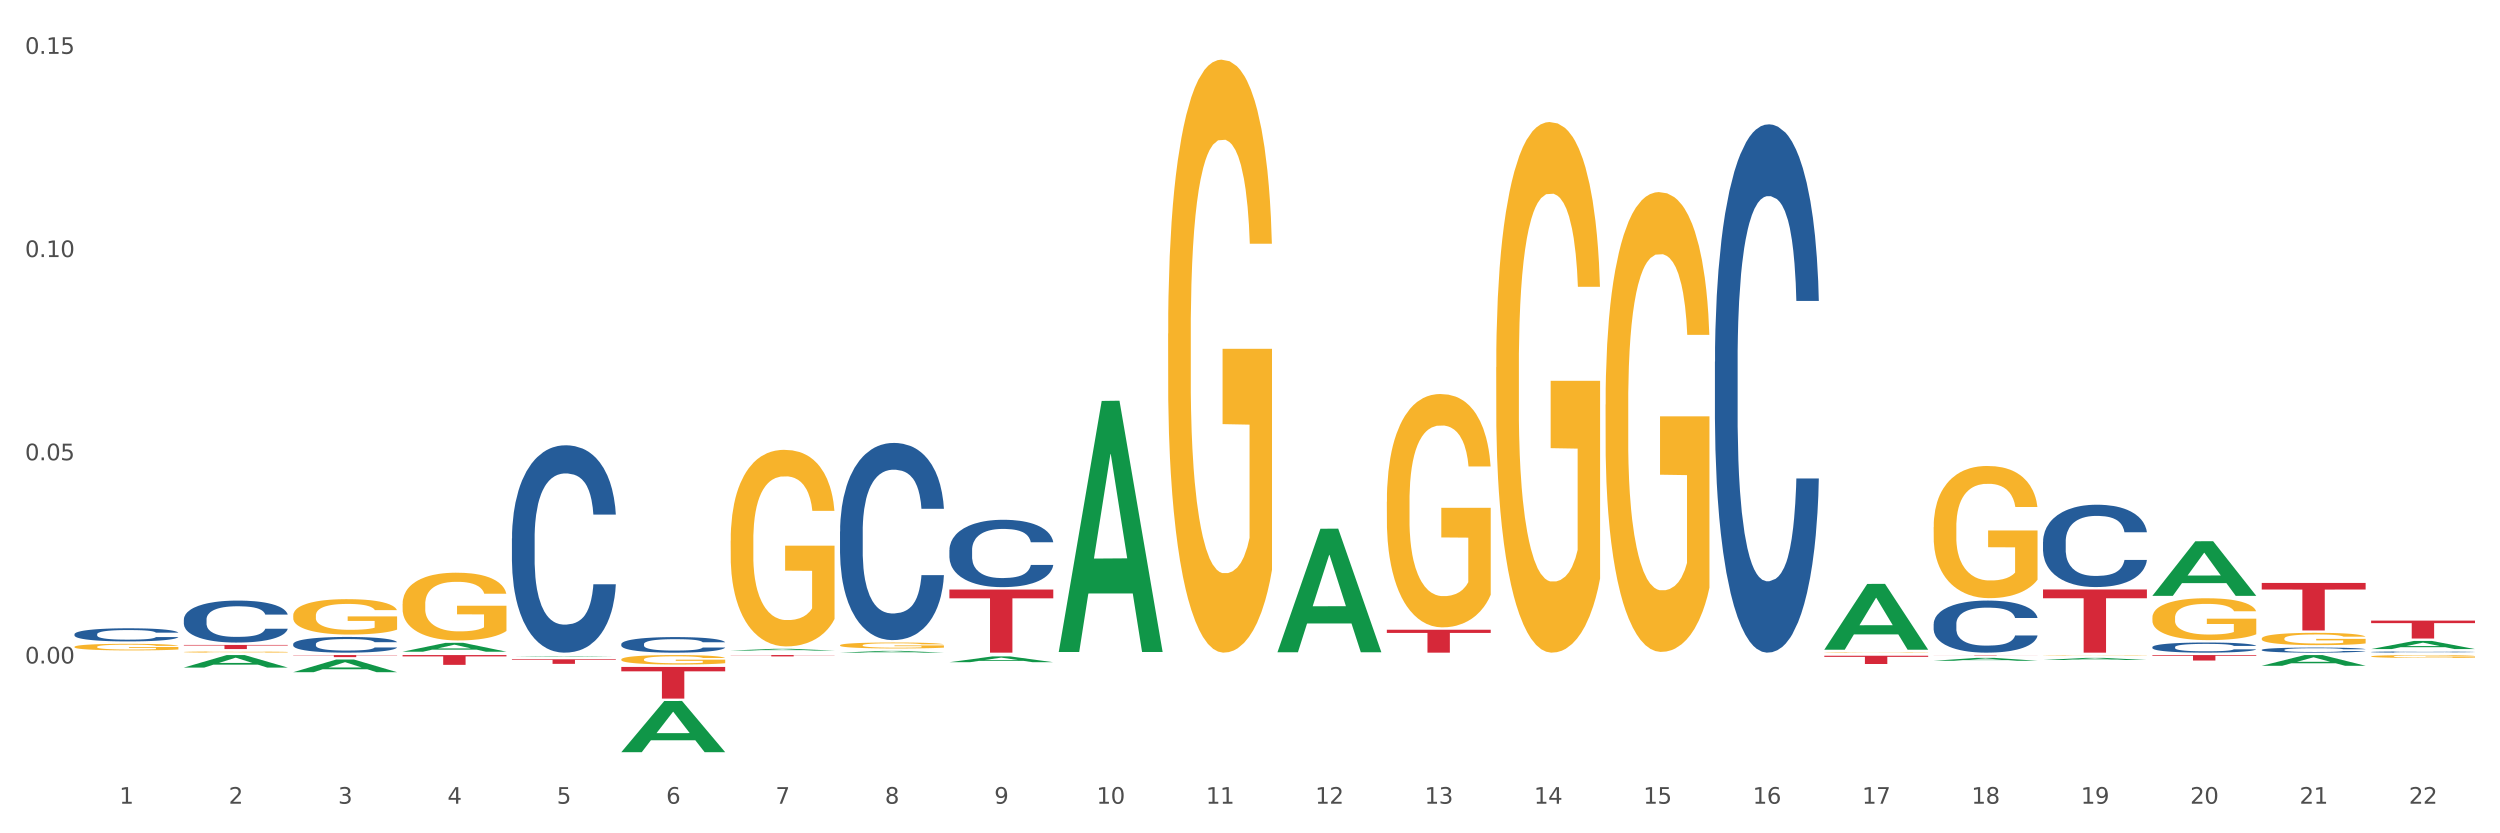 <?xml version="1.0" encoding="utf-8" standalone="no"?>
<!DOCTYPE svg PUBLIC "-//W3C//DTD SVG 1.1//EN"
  "http://www.w3.org/Graphics/SVG/1.1/DTD/svg11.dtd">
<svg xmlns:xlink="http://www.w3.org/1999/xlink" width="1080pt" height="360pt" viewBox="0 0 1080 360" xmlns="http://www.w3.org/2000/svg" version="1.1">
 <rect x="0" y="0" width="1080" height="360" fill="#333333" stroke="none"/>
 <defs>
  <style type="text/css">*{stroke-linejoin: round; stroke-linecap: butt}</style>
 </defs>
 <g id="figure_1">
  <g id="patch_1">
   <path d="M 0 360 
L 1080 360 
L 1080 0 
L 0 0 
z
" style="fill: #ffffff; stroke: #ffffff; stroke-linejoin: miter"/>
  </g>
  <g id="axes_1">
   <g id="matplotlib.axis_1">
    <g id="xtick_1">
     <g id="text_1">
      <!-- 1 -->
      <g style="fill: #4d4d4d" transform="translate(51.562 347.204) scale(0.096 -0.096)">
       <defs>
        <path id="DejaVuSans-31" d="M 794 531 
L 1825 531 
L 1825 4091 
L 703 3866 
L 703 4441 
L 1819 4666 
L 2450 4666 
L 2450 531 
L 3481 531 
L 3481 0 
L 794 0 
L 794 531 
z
" transform="scale(0.016)"/>
       </defs>
       <use xlink:href="#DejaVuSans-31"/>
      </g>
     </g>
    </g>
    <g id="xtick_2">
     <g id="text_2">
      <!-- 2 -->
      <g style="fill: #4d4d4d" transform="translate(98.807 347.204) scale(0.096 -0.096)">
       <defs>
        <path id="DejaVuSans-32" d="M 1228 531 
L 3431 531 
L 3431 0 
L 469 0 
L 469 531 
Q 828 903 1448 1529 
Q 2069 2156 2228 2338 
Q 2531 2678 2651 2914 
Q 2772 3150 2772 3378 
Q 2772 3750 2511 3984 
Q 2250 4219 1831 4219 
Q 1534 4219 1204 4116 
Q 875 4013 500 3803 
L 500 4441 
Q 881 4594 1212 4672 
Q 1544 4750 1819 4750 
Q 2544 4750 2975 4387 
Q 3406 4025 3406 3419 
Q 3406 3131 3298 2873 
Q 3191 2616 2906 2266 
Q 2828 2175 2409 1742 
Q 1991 1309 1228 531 
z
" transform="scale(0.016)"/>
       </defs>
       <use xlink:href="#DejaVuSans-32"/>
      </g>
     </g>
    </g>
    <g id="xtick_3">
     <g id="text_3">
      <!-- 3 -->
      <g style="fill: #4d4d4d" transform="translate(146.052 347.204) scale(0.096 -0.096)">
       <defs>
        <path id="DejaVuSans-33" d="M 2597 2516 
Q 3050 2419 3304 2112 
Q 3559 1806 3559 1356 
Q 3559 666 3084 287 
Q 2609 -91 1734 -91 
Q 1441 -91 1130 -33 
Q 819 25 488 141 
L 488 750 
Q 750 597 1062 519 
Q 1375 441 1716 441 
Q 2309 441 2620 675 
Q 2931 909 2931 1356 
Q 2931 1769 2642 2001 
Q 2353 2234 1838 2234 
L 1294 2234 
L 1294 2753 
L 1863 2753 
Q 2328 2753 2575 2939 
Q 2822 3125 2822 3475 
Q 2822 3834 2567 4026 
Q 2313 4219 1838 4219 
Q 1578 4219 1281 4162 
Q 984 4106 628 3988 
L 628 4550 
Q 988 4650 1302 4700 
Q 1616 4750 1894 4750 
Q 2613 4750 3031 4423 
Q 3450 4097 3450 3541 
Q 3450 3153 3228 2886 
Q 3006 2619 2597 2516 
z
" transform="scale(0.016)"/>
       </defs>
       <use xlink:href="#DejaVuSans-33"/>
      </g>
     </g>
    </g>
    <g id="xtick_4">
     <g id="text_4">
      <!-- 4 -->
      <g style="fill: #4d4d4d" transform="translate(193.297 347.204) scale(0.096 -0.096)">
       <defs>
        <path id="DejaVuSans-34" d="M 2419 4116 
L 825 1625 
L 2419 1625 
L 2419 4116 
z
M 2253 4666 
L 3047 4666 
L 3047 1625 
L 3713 1625 
L 3713 1100 
L 3047 1100 
L 3047 0 
L 2419 0 
L 2419 1100 
L 313 1100 
L 313 1709 
L 2253 4666 
z
" transform="scale(0.016)"/>
       </defs>
       <use xlink:href="#DejaVuSans-34"/>
      </g>
     </g>
    </g>
    <g id="xtick_5">
     <g id="text_5">
      <!-- 5 -->
      <g style="fill: #4d4d4d" transform="translate(240.542 347.204) scale(0.096 -0.096)">
       <defs>
        <path id="DejaVuSans-35" d="M 691 4666 
L 3169 4666 
L 3169 4134 
L 1269 4134 
L 1269 2991 
Q 1406 3038 1543 3061 
Q 1681 3084 1819 3084 
Q 2600 3084 3056 2656 
Q 3513 2228 3513 1497 
Q 3513 744 3044 326 
Q 2575 -91 1722 -91 
Q 1428 -91 1123 -41 
Q 819 9 494 109 
L 494 744 
Q 775 591 1075 516 
Q 1375 441 1709 441 
Q 2250 441 2565 725 
Q 2881 1009 2881 1497 
Q 2881 1984 2565 2268 
Q 2250 2553 1709 2553 
Q 1456 2553 1204 2497 
Q 953 2441 691 2322 
L 691 4666 
z
" transform="scale(0.016)"/>
       </defs>
       <use xlink:href="#DejaVuSans-35"/>
      </g>
     </g>
    </g>
    <g id="xtick_6">
     <g id="text_6">
      <!-- 6 -->
      <g style="fill: #4d4d4d" transform="translate(287.787 347.204) scale(0.096 -0.096)">
       <defs>
        <path id="DejaVuSans-36" d="M 2113 2584 
Q 1688 2584 1439 2293 
Q 1191 2003 1191 1497 
Q 1191 994 1439 701 
Q 1688 409 2113 409 
Q 2538 409 2786 701 
Q 3034 994 3034 1497 
Q 3034 2003 2786 2293 
Q 2538 2584 2113 2584 
z
M 3366 4563 
L 3366 3988 
Q 3128 4100 2886 4159 
Q 2644 4219 2406 4219 
Q 1781 4219 1451 3797 
Q 1122 3375 1075 2522 
Q 1259 2794 1537 2939 
Q 1816 3084 2150 3084 
Q 2853 3084 3261 2657 
Q 3669 2231 3669 1497 
Q 3669 778 3244 343 
Q 2819 -91 2113 -91 
Q 1303 -91 875 529 
Q 447 1150 447 2328 
Q 447 3434 972 4092 
Q 1497 4750 2381 4750 
Q 2619 4750 2861 4703 
Q 3103 4656 3366 4563 
z
" transform="scale(0.016)"/>
       </defs>
       <use xlink:href="#DejaVuSans-36"/>
      </g>
     </g>
    </g>
    <g id="xtick_7">
     <g id="text_7">
      <!-- 7 -->
      <g style="fill: #4d4d4d" transform="translate(335.032 347.204) scale(0.096 -0.096)">
       <defs>
        <path id="DejaVuSans-37" d="M 525 4666 
L 3525 4666 
L 3525 4397 
L 1831 0 
L 1172 0 
L 2766 4134 
L 525 4134 
L 525 4666 
z
" transform="scale(0.016)"/>
       </defs>
       <use xlink:href="#DejaVuSans-37"/>
      </g>
     </g>
    </g>
    <g id="xtick_8">
     <g id="text_8">
      <!-- 8 -->
      <g style="fill: #4d4d4d" transform="translate(382.276 347.204) scale(0.096 -0.096)">
       <defs>
        <path id="DejaVuSans-38" d="M 2034 2216 
Q 1584 2216 1326 1975 
Q 1069 1734 1069 1313 
Q 1069 891 1326 650 
Q 1584 409 2034 409 
Q 2484 409 2743 651 
Q 3003 894 3003 1313 
Q 3003 1734 2745 1975 
Q 2488 2216 2034 2216 
z
M 1403 2484 
Q 997 2584 770 2862 
Q 544 3141 544 3541 
Q 544 4100 942 4425 
Q 1341 4750 2034 4750 
Q 2731 4750 3128 4425 
Q 3525 4100 3525 3541 
Q 3525 3141 3298 2862 
Q 3072 2584 2669 2484 
Q 3125 2378 3379 2068 
Q 3634 1759 3634 1313 
Q 3634 634 3220 271 
Q 2806 -91 2034 -91 
Q 1263 -91 848 271 
Q 434 634 434 1313 
Q 434 1759 690 2068 
Q 947 2378 1403 2484 
z
M 1172 3481 
Q 1172 3119 1398 2916 
Q 1625 2713 2034 2713 
Q 2441 2713 2670 2916 
Q 2900 3119 2900 3481 
Q 2900 3844 2670 4047 
Q 2441 4250 2034 4250 
Q 1625 4250 1398 4047 
Q 1172 3844 1172 3481 
z
" transform="scale(0.016)"/>
       </defs>
       <use xlink:href="#DejaVuSans-38"/>
      </g>
     </g>
    </g>
    <g id="xtick_9">
     <g id="text_9">
      <!-- 9 -->
      <g style="fill: #4d4d4d" transform="translate(429.521 347.204) scale(0.096 -0.096)">
       <defs>
        <path id="DejaVuSans-39" d="M 703 97 
L 703 672 
Q 941 559 1184 500 
Q 1428 441 1663 441 
Q 2288 441 2617 861 
Q 2947 1281 2994 2138 
Q 2813 1869 2534 1725 
Q 2256 1581 1919 1581 
Q 1219 1581 811 2004 
Q 403 2428 403 3163 
Q 403 3881 828 4315 
Q 1253 4750 1959 4750 
Q 2769 4750 3195 4129 
Q 3622 3509 3622 2328 
Q 3622 1225 3098 567 
Q 2575 -91 1691 -91 
Q 1453 -91 1209 -44 
Q 966 3 703 97 
z
M 1959 2075 
Q 2384 2075 2632 2365 
Q 2881 2656 2881 3163 
Q 2881 3666 2632 3958 
Q 2384 4250 1959 4250 
Q 1534 4250 1286 3958 
Q 1038 3666 1038 3163 
Q 1038 2656 1286 2365 
Q 1534 2075 1959 2075 
z
" transform="scale(0.016)"/>
       </defs>
       <use xlink:href="#DejaVuSans-39"/>
      </g>
     </g>
    </g>
    <g id="xtick_10">
     <g id="text_10">
      <!-- 10 -->
      <g style="fill: #4d4d4d" transform="translate(473.712 347.204) scale(0.096 -0.096)">
       <defs>
        <path id="DejaVuSans-30" d="M 2034 4250 
Q 1547 4250 1301 3770 
Q 1056 3291 1056 2328 
Q 1056 1369 1301 889 
Q 1547 409 2034 409 
Q 2525 409 2770 889 
Q 3016 1369 3016 2328 
Q 3016 3291 2770 3770 
Q 2525 4250 2034 4250 
z
M 2034 4750 
Q 2819 4750 3233 4129 
Q 3647 3509 3647 2328 
Q 3647 1150 3233 529 
Q 2819 -91 2034 -91 
Q 1250 -91 836 529 
Q 422 1150 422 2328 
Q 422 3509 836 4129 
Q 1250 4750 2034 4750 
z
" transform="scale(0.016)"/>
       </defs>
       <use xlink:href="#DejaVuSans-31"/>
       <use xlink:href="#DejaVuSans-30" transform="translate(63.623 0)"/>
      </g>
     </g>
    </g>
    <g id="xtick_11">
     <g id="text_11">
      <!-- 11 -->
      <g style="fill: #4d4d4d" transform="translate(520.957 347.204) scale(0.096 -0.096)">
       <use xlink:href="#DejaVuSans-31"/>
       <use xlink:href="#DejaVuSans-31" transform="translate(63.623 0)"/>
      </g>
     </g>
    </g>
    <g id="xtick_12">
     <g id="text_12">
      <!-- 12 -->
      <g style="fill: #4d4d4d" transform="translate(568.202 347.204) scale(0.096 -0.096)">
       <use xlink:href="#DejaVuSans-31"/>
       <use xlink:href="#DejaVuSans-32" transform="translate(63.623 0)"/>
      </g>
     </g>
    </g>
    <g id="xtick_13">
     <g id="text_13">
      <!-- 13 -->
      <g style="fill: #4d4d4d" transform="translate(615.447 347.204) scale(0.096 -0.096)">
       <use xlink:href="#DejaVuSans-31"/>
       <use xlink:href="#DejaVuSans-33" transform="translate(63.623 0)"/>
      </g>
     </g>
    </g>
    <g id="xtick_14">
     <g id="text_14">
      <!-- 14 -->
      <g style="fill: #4d4d4d" transform="translate(662.692 347.204) scale(0.096 -0.096)">
       <use xlink:href="#DejaVuSans-31"/>
       <use xlink:href="#DejaVuSans-34" transform="translate(63.623 0)"/>
      </g>
     </g>
    </g>
    <g id="xtick_15">
     <g id="text_15">
      <!-- 15 -->
      <g style="fill: #4d4d4d" transform="translate(709.937 347.204) scale(0.096 -0.096)">
       <use xlink:href="#DejaVuSans-31"/>
       <use xlink:href="#DejaVuSans-35" transform="translate(63.623 0)"/>
      </g>
     </g>
    </g>
    <g id="xtick_16">
     <g id="text_16">
      <!-- 16 -->
      <g style="fill: #4d4d4d" transform="translate(757.181 347.204) scale(0.096 -0.096)">
       <use xlink:href="#DejaVuSans-31"/>
       <use xlink:href="#DejaVuSans-36" transform="translate(63.623 0)"/>
      </g>
     </g>
    </g>
    <g id="xtick_17">
     <g id="text_17">
      <!-- 17 -->
      <g style="fill: #4d4d4d" transform="translate(804.426 347.204) scale(0.096 -0.096)">
       <use xlink:href="#DejaVuSans-31"/>
       <use xlink:href="#DejaVuSans-37" transform="translate(63.623 0)"/>
      </g>
     </g>
    </g>
    <g id="xtick_18">
     <g id="text_18">
      <!-- 18 -->
      <g style="fill: #4d4d4d" transform="translate(851.671 347.204) scale(0.096 -0.096)">
       <use xlink:href="#DejaVuSans-31"/>
       <use xlink:href="#DejaVuSans-38" transform="translate(63.623 0)"/>
      </g>
     </g>
    </g>
    <g id="xtick_19">
     <g id="text_19">
      <!-- 19 -->
      <g style="fill: #4d4d4d" transform="translate(898.916 347.204) scale(0.096 -0.096)">
       <use xlink:href="#DejaVuSans-31"/>
       <use xlink:href="#DejaVuSans-39" transform="translate(63.623 0)"/>
      </g>
     </g>
    </g>
    <g id="xtick_20">
     <g id="text_20">
      <!-- 20 -->
      <g style="fill: #4d4d4d" transform="translate(946.161 347.204) scale(0.096 -0.096)">
       <use xlink:href="#DejaVuSans-32"/>
       <use xlink:href="#DejaVuSans-30" transform="translate(63.623 0)"/>
      </g>
     </g>
    </g>
    <g id="xtick_21">
     <g id="text_21">
      <!-- 21 -->
      <g style="fill: #4d4d4d" transform="translate(993.406 347.204) scale(0.096 -0.096)">
       <use xlink:href="#DejaVuSans-32"/>
       <use xlink:href="#DejaVuSans-31" transform="translate(63.623 0)"/>
      </g>
     </g>
    </g>
    <g id="xtick_22">
     <g id="text_22">
      <!-- 22 -->
      <g style="fill: #4d4d4d" transform="translate(1040.651 347.204) scale(0.096 -0.096)">
       <use xlink:href="#DejaVuSans-32"/>
       <use xlink:href="#DejaVuSans-32" transform="translate(63.623 0)"/>
      </g>
     </g>
    </g>
    <g id="xtick_23"/>
    <g id="xtick_24"/>
    <g id="xtick_25"/>
    <g id="xtick_26"/>
    <g id="xtick_27"/>
    <g id="xtick_28"/>
    <g id="xtick_29"/>
    <g id="xtick_30"/>
    <g id="xtick_31"/>
    <g id="xtick_32"/>
    <g id="xtick_33"/>
    <g id="xtick_34"/>
    <g id="xtick_35"/>
    <g id="xtick_36"/>
    <g id="xtick_37"/>
    <g id="xtick_38"/>
    <g id="xtick_39"/>
    <g id="xtick_40"/>
    <g id="xtick_41"/>
    <g id="xtick_42"/>
    <g id="xtick_43"/>
   </g>
   <g id="matplotlib.axis_2">
    <g id="ytick_1">
     <g id="text_23">
      <!-- 0.00 -->
      <g style="fill: #4d4d4d" transform="translate(10.8 286.625) scale(0.096 -0.096)">
       <defs>
        <path id="DejaVuSans-2e" d="M 684 794 
L 1344 794 
L 1344 0 
L 684 0 
L 684 794 
z
" transform="scale(0.016)"/>
       </defs>
       <use xlink:href="#DejaVuSans-30"/>
       <use xlink:href="#DejaVuSans-2e" transform="translate(63.623 0)"/>
       <use xlink:href="#DejaVuSans-30" transform="translate(95.41 0)"/>
       <use xlink:href="#DejaVuSans-30" transform="translate(159.033 0)"/>
      </g>
     </g>
    </g>
    <g id="ytick_2">
     <g id="text_24">
      <!-- 0.05 -->
      <g style="fill: #4d4d4d" transform="translate(10.8 198.84) scale(0.096 -0.096)">
       <use xlink:href="#DejaVuSans-30"/>
       <use xlink:href="#DejaVuSans-2e" transform="translate(63.623 0)"/>
       <use xlink:href="#DejaVuSans-30" transform="translate(95.41 0)"/>
       <use xlink:href="#DejaVuSans-35" transform="translate(159.033 0)"/>
      </g>
     </g>
    </g>
    <g id="ytick_3">
     <g id="text_25">
      <!-- 0.10 -->
      <g style="fill: #4d4d4d" transform="translate(10.8 111.054) scale(0.096 -0.096)">
       <use xlink:href="#DejaVuSans-30"/>
       <use xlink:href="#DejaVuSans-2e" transform="translate(63.623 0)"/>
       <use xlink:href="#DejaVuSans-31" transform="translate(95.41 0)"/>
       <use xlink:href="#DejaVuSans-30" transform="translate(159.033 0)"/>
      </g>
     </g>
    </g>
    <g id="ytick_4">
     <g id="text_26">
      <!-- 0.15 -->
      <g style="fill: #4d4d4d" transform="translate(10.8 23.269) scale(0.096 -0.096)">
       <use xlink:href="#DejaVuSans-30"/>
       <use xlink:href="#DejaVuSans-2e" transform="translate(63.623 0)"/>
       <use xlink:href="#DejaVuSans-31" transform="translate(95.41 0)"/>
       <use xlink:href="#DejaVuSans-35" transform="translate(159.033 0)"/>
      </g>
     </g>
    </g>
    <g id="ytick_5"/>
    <g id="ytick_6"/>
    <g id="ytick_7"/>
    <g id="ytick_8"/>
   </g>
   <g id="PolyCollection_1">
    <path d="M 79.42 288.38 
L 79.466 288.375 
L 97.974 282.983 
L 105.655 282.978 
L 124.303 288.39 
L 115.419 288.39 
L 111.393 287.13 
L 92.283 287.13 
L 92.144 287.15 
L 88.258 288.39 
L 79.42 288.39 
L 79.42 288.38 
L 94.689 286.378 
L 108.987 286.373 
L 101.907 284.132 
L 101.815 284.121 
L 101.722 284.137 
L 94.643 286.373 
L 94.689 286.378 
L 79.42 288.38 
z
" clip-path="url(#pcaa7f8746b)" style="fill: #109648"/>
    <path d="M 126.665 290.376 
L 126.711 290.371 
L 145.219 284.915 
L 152.9 284.91 
L 171.547 290.386 
L 162.663 290.386 
L 158.638 289.111 
L 139.528 289.111 
L 139.389 289.131 
L 135.502 290.386 
L 126.665 290.386 
L 126.665 290.376 
L 141.934 288.35 
L 156.232 288.345 
L 149.152 286.077 
L 149.06 286.067 
L 148.967 286.082 
L 141.888 288.345 
L 141.934 288.35 
L 126.665 290.376 
z
" clip-path="url(#pcaa7f8746b)" style="fill: #109648"/>
    <path d="M 977.072 280.733 
L 977.126 280.731 
L 977.126 280.674 
L 977.285 280.598 
L 977.868 280.456 
L 978.611 280.35 
L 979.884 280.225 
L 980.574 280.172 
L 981.476 280.114 
L 983.333 280.019 
L 985.455 279.938 
L 986.94 279.894 
L 988.054 279.865 
L 990.548 279.815 
L 991.98 279.793 
L 993.466 279.775 
L 994.739 279.763 
L 996.861 279.749 
L 998.559 279.742 
L 1000.522 279.74 
L 1002.166 279.742 
L 1004.342 279.751 
L 1007.525 279.775 
L 1008.745 279.789 
L 1010.39 279.813 
L 1012.087 279.845 
L 1013.467 279.878 
L 1015.058 279.924 
L 1016.703 279.984 
L 1018.294 280.061 
L 1019.409 280.132 
L 1020.31 280.206 
L 1021.106 280.297 
L 1021.69 280.396 
L 1021.955 280.479 
L 1012.246 280.479 
L 1011.981 280.404 
L 1011.451 280.323 
L 1010.92 280.269 
L 1010.337 280.225 
L 1009.435 280.174 
L 1008.639 280.142 
L 1007.313 280.103 
L 1006.092 280.079 
L 1005.084 280.065 
L 1003.864 280.053 
L 1001.265 280.041 
L 999.408 280.041 
L 998.241 280.045 
L 996.808 280.055 
L 995.588 280.069 
L 994.155 280.093 
L 993.041 280.12 
L 991.927 280.154 
L 991.291 280.178 
L 990.336 280.222 
L 989.699 280.259 
L 988.85 280.321 
L 988.373 280.366 
L 987.524 280.481 
L 987.153 280.565 
L 986.993 280.624 
L 986.887 280.688 
L 986.887 281.003 
L 987.206 281.144 
L 987.471 281.205 
L 987.895 281.273 
L 988.691 281.362 
L 989.858 281.449 
L 991.078 281.511 
L 992.086 281.55 
L 993.041 281.578 
L 993.996 281.6 
L 995.163 281.62 
L 996.118 281.632 
L 997.551 281.644 
L 999.249 281.651 
L 1000.575 281.651 
L 1003.281 281.64 
L 1004.501 281.63 
L 1005.668 281.616 
L 1006.941 281.594 
L 1007.949 281.57 
L 1008.533 281.552 
L 1009.488 281.513 
L 1010.23 281.473 
L 1010.867 281.427 
L 1011.292 281.386 
L 1011.769 281.326 
L 1012.14 281.257 
L 1012.246 281.221 
L 1021.955 281.221 
L 1021.743 281.294 
L 1021.372 281.364 
L 1020.629 281.459 
L 1020.045 281.513 
L 1019.143 281.58 
L 1018.188 281.636 
L 1016.862 281.699 
L 1015.642 281.745 
L 1014.369 281.786 
L 1012.989 281.822 
L 1010.496 281.872 
L 1009.594 281.887 
L 1007.684 281.911 
L 1006.198 281.925 
L 1004.023 281.939 
L 1001.795 281.947 
L 999.461 281.949 
L 997.392 281.945 
L 995.11 281.933 
L 993.678 281.921 
L 992.086 281.903 
L 990.23 281.874 
L 988.479 281.84 
L 986.834 281.8 
L 985.296 281.753 
L 983.863 281.701 
L 982.006 281.614 
L 980.627 281.529 
L 979.619 281.451 
L 978.929 281.384 
L 978.24 281.3 
L 977.868 281.241 
L 977.285 281.1 
L 977.072 280.969 
L 977.072 280.733 
z
" clip-path="url(#pcaa7f8746b)" style="fill: #255c99"/>
    <path d="M 929.828 279.534 
L 929.881 279.53 
L 929.881 279.418 
L 930.04 279.266 
L 930.623 278.985 
L 931.366 278.773 
L 932.639 278.525 
L 933.329 278.421 
L 934.231 278.304 
L 936.088 278.116 
L 938.21 277.956 
L 939.695 277.868 
L 940.81 277.812 
L 943.303 277.712 
L 944.735 277.668 
L 946.221 277.632 
L 947.494 277.607 
L 949.616 277.579 
L 951.314 277.567 
L 953.277 277.563 
L 954.922 277.567 
L 957.097 277.583 
L 960.28 277.632 
L 961.5 277.66 
L 963.145 277.708 
L 964.842 277.772 
L 966.222 277.836 
L 967.813 277.928 
L 969.458 278.048 
L 971.05 278.2 
L 972.164 278.34 
L 973.066 278.489 
L 973.861 278.669 
L 974.445 278.865 
L 974.71 279.029 
L 965.002 279.029 
L 964.736 278.881 
L 964.206 278.721 
L 963.675 278.613 
L 963.092 278.525 
L 962.19 278.425 
L 961.394 278.36 
L 960.068 278.284 
L 958.847 278.236 
L 957.839 278.208 
L 956.619 278.184 
L 954.02 278.16 
L 952.163 278.16 
L 950.996 278.168 
L 949.563 278.188 
L 948.343 278.216 
L 946.911 278.264 
L 945.796 278.316 
L 944.682 278.384 
L 944.046 278.433 
L 943.091 278.521 
L 942.454 278.593 
L 941.605 278.717 
L 941.128 278.805 
L 940.279 279.033 
L 939.908 279.202 
L 939.748 279.318 
L 939.642 279.446 
L 939.642 280.071 
L 939.961 280.351 
L 940.226 280.471 
L 940.65 280.607 
L 941.446 280.784 
L 942.613 280.956 
L 943.834 281.08 
L 944.842 281.156 
L 945.796 281.212 
L 946.751 281.256 
L 947.919 281.296 
L 948.874 281.32 
L 950.306 281.344 
L 952.004 281.356 
L 953.33 281.356 
L 956.036 281.336 
L 957.256 281.316 
L 958.423 281.288 
L 959.696 281.244 
L 960.704 281.196 
L 961.288 281.16 
L 962.243 281.084 
L 962.986 281.004 
L 963.622 280.912 
L 964.047 280.832 
L 964.524 280.711 
L 964.895 280.575 
L 965.002 280.503 
L 974.71 280.503 
L 974.498 280.647 
L 974.127 280.788 
L 973.384 280.976 
L 972.8 281.084 
L 971.898 281.216 
L 970.944 281.328 
L 969.617 281.452 
L 968.397 281.545 
L 967.124 281.625 
L 965.744 281.697 
L 963.251 281.797 
L 962.349 281.825 
L 960.439 281.873 
L 958.954 281.901 
L 956.778 281.929 
L 954.55 281.945 
L 952.216 281.949 
L 950.147 281.941 
L 947.866 281.917 
L 946.433 281.893 
L 944.842 281.857 
L 942.985 281.801 
L 941.234 281.733 
L 939.589 281.653 
L 938.051 281.561 
L 936.618 281.456 
L 934.762 281.284 
L 933.382 281.116 
L 932.374 280.96 
L 931.684 280.828 
L 930.995 280.659 
L 930.623 280.543 
L 930.04 280.263 
L 929.828 280.003 
L 929.828 279.534 
z
" clip-path="url(#pcaa7f8746b)" style="fill: #255c99"/>
    <path d="M 882.583 234.022 
L 882.636 233.99 
L 882.636 233.08 
L 882.795 231.845 
L 883.379 229.571 
L 884.121 227.848 
L 885.395 225.834 
L 886.084 224.989 
L 886.986 224.047 
L 888.843 222.519 
L 890.965 221.22 
L 892.451 220.505 
L 893.565 220.05 
L 896.058 219.237 
L 897.491 218.88 
L 898.976 218.588 
L 900.249 218.393 
L 902.371 218.165 
L 904.069 218.068 
L 906.032 218.035 
L 907.677 218.068 
L 909.852 218.198 
L 913.035 218.588 
L 914.255 218.815 
L 915.9 219.205 
L 917.598 219.725 
L 918.977 220.245 
L 920.569 220.992 
L 922.213 221.967 
L 923.805 223.202 
L 924.919 224.339 
L 925.821 225.541 
L 926.617 227.004 
L 927.2 228.596 
L 927.465 229.928 
L 917.757 229.928 
L 917.491 228.726 
L 916.961 227.426 
L 916.43 226.549 
L 915.847 225.834 
L 914.945 225.021 
L 914.149 224.502 
L 912.823 223.884 
L 911.603 223.494 
L 910.595 223.267 
L 909.374 223.072 
L 906.775 222.877 
L 904.918 222.877 
L 903.751 222.942 
L 902.318 223.104 
L 901.098 223.332 
L 899.666 223.722 
L 898.552 224.144 
L 897.438 224.696 
L 896.801 225.086 
L 895.846 225.801 
L 895.209 226.386 
L 894.36 227.394 
L 893.883 228.108 
L 893.034 229.961 
L 892.663 231.325 
L 892.504 232.268 
L 892.398 233.307 
L 892.398 238.377 
L 892.716 240.651 
L 892.981 241.626 
L 893.406 242.731 
L 894.201 244.161 
L 895.368 245.558 
L 896.589 246.565 
L 897.597 247.183 
L 898.552 247.637 
L 899.507 247.995 
L 900.674 248.32 
L 901.629 248.515 
L 903.061 248.71 
L 904.759 248.807 
L 906.085 248.807 
L 908.791 248.645 
L 910.011 248.482 
L 911.178 248.255 
L 912.451 247.897 
L 913.459 247.507 
L 914.043 247.215 
L 914.998 246.598 
L 915.741 245.948 
L 916.377 245.2 
L 916.802 244.551 
L 917.279 243.576 
L 917.651 242.471 
L 917.757 241.886 
L 927.465 241.886 
L 927.253 243.056 
L 926.882 244.193 
L 926.139 245.72 
L 925.555 246.598 
L 924.654 247.67 
L 923.699 248.58 
L 922.372 249.587 
L 921.152 250.334 
L 919.879 250.984 
L 918.499 251.569 
L 916.006 252.382 
L 915.104 252.609 
L 913.194 252.999 
L 911.709 253.226 
L 909.534 253.454 
L 907.305 253.584 
L 904.971 253.616 
L 902.902 253.551 
L 900.621 253.356 
L 899.188 253.161 
L 897.597 252.869 
L 895.74 252.414 
L 893.989 251.862 
L 892.344 251.212 
L 890.806 250.464 
L 889.373 249.62 
L 887.517 248.222 
L 886.137 246.858 
L 885.129 245.59 
L 884.44 244.518 
L 883.75 243.153 
L 883.379 242.211 
L 882.795 239.936 
L 882.583 237.824 
L 882.583 234.022 
z
" clip-path="url(#pcaa7f8746b)" style="fill: #255c99"/>
    <path d="M 1024.317 281.664 
L 1024.37 281.664 
L 1024.37 281.65 
L 1024.53 281.632 
L 1025.113 281.599 
L 1025.856 281.574 
L 1027.129 281.545 
L 1027.819 281.533 
L 1028.721 281.519 
L 1030.578 281.497 
L 1032.7 281.478 
L 1034.185 281.468 
L 1035.299 281.461 
L 1037.793 281.449 
L 1039.225 281.444 
L 1040.711 281.44 
L 1041.984 281.437 
L 1044.106 281.434 
L 1045.804 281.432 
L 1047.767 281.432 
L 1049.411 281.432 
L 1051.586 281.434 
L 1054.77 281.44 
L 1055.99 281.443 
L 1057.634 281.449 
L 1059.332 281.456 
L 1060.712 281.464 
L 1062.303 281.475 
L 1063.948 281.489 
L 1065.539 281.507 
L 1066.653 281.523 
L 1067.555 281.541 
L 1068.351 281.562 
L 1068.935 281.585 
L 1069.2 281.605 
L 1059.491 281.605 
L 1059.226 281.587 
L 1058.696 281.568 
L 1058.165 281.555 
L 1057.581 281.545 
L 1056.68 281.533 
L 1055.884 281.526 
L 1054.557 281.517 
L 1053.337 281.511 
L 1052.329 281.508 
L 1051.109 281.505 
L 1048.509 281.502 
L 1046.653 281.502 
L 1045.485 281.503 
L 1044.053 281.505 
L 1042.833 281.509 
L 1041.4 281.514 
L 1040.286 281.52 
L 1039.172 281.528 
L 1038.536 281.534 
L 1037.581 281.545 
L 1036.944 281.553 
L 1036.095 281.568 
L 1035.618 281.578 
L 1034.769 281.605 
L 1034.397 281.625 
L 1034.238 281.639 
L 1034.132 281.654 
L 1034.132 281.727 
L 1034.45 281.76 
L 1034.716 281.775 
L 1035.14 281.791 
L 1035.936 281.812 
L 1037.103 281.832 
L 1038.323 281.846 
L 1039.331 281.855 
L 1040.286 281.862 
L 1041.241 281.867 
L 1042.408 281.872 
L 1043.363 281.875 
L 1044.796 281.878 
L 1046.493 281.879 
L 1047.82 281.879 
L 1050.525 281.877 
L 1051.746 281.874 
L 1052.913 281.871 
L 1054.186 281.866 
L 1055.194 281.86 
L 1055.778 281.856 
L 1056.733 281.847 
L 1057.475 281.838 
L 1058.112 281.827 
L 1058.536 281.817 
L 1059.014 281.803 
L 1059.385 281.787 
L 1059.491 281.778 
L 1069.2 281.778 
L 1068.988 281.795 
L 1068.616 281.812 
L 1067.874 281.834 
L 1067.29 281.847 
L 1066.388 281.863 
L 1065.433 281.876 
L 1064.107 281.89 
L 1062.887 281.901 
L 1061.613 281.911 
L 1060.234 281.919 
L 1057.741 281.931 
L 1056.839 281.934 
L 1054.929 281.94 
L 1053.443 281.943 
L 1051.268 281.947 
L 1049.04 281.949 
L 1046.706 281.949 
L 1044.637 281.948 
L 1042.355 281.945 
L 1040.923 281.942 
L 1039.331 281.938 
L 1037.474 281.932 
L 1035.724 281.924 
L 1034.079 281.914 
L 1032.541 281.903 
L 1031.108 281.891 
L 1029.251 281.871 
L 1027.872 281.851 
L 1026.864 281.832 
L 1026.174 281.817 
L 1025.485 281.797 
L 1025.113 281.783 
L 1024.53 281.75 
L 1024.317 281.719 
L 1024.317 281.664 
z
" clip-path="url(#pcaa7f8746b)" style="fill: #255c99"/>
    <path d="M 835.338 282.978 
L 880.221 282.978 
L 880.221 283.004 
L 862.565 283.005 
L 862.565 283.168 
L 852.887 283.168 
L 852.887 283.005 
L 835.338 283.004 
L 835.338 282.978 
L 835.338 282.978 
z
" clip-path="url(#pcaa7f8746b)" style="fill: #d62839"/>
    <path d="M 221.154 284.808 
L 266.037 284.808 
L 266.037 285.084 
L 248.382 285.086 
L 248.382 286.799 
L 238.703 286.799 
L 238.703 285.086 
L 221.154 285.084 
L 221.154 284.81 
L 221.154 284.808 
z
" clip-path="url(#pcaa7f8746b)" style="fill: #d62839"/>
    <path d="M 929.828 282.978 
L 974.71 282.978 
L 974.71 283.306 
L 957.055 283.308 
L 957.055 285.339 
L 947.377 285.339 
L 947.377 283.308 
L 929.828 283.306 
L 929.828 282.98 
L 929.828 282.978 
z
" clip-path="url(#pcaa7f8746b)" style="fill: #d62839"/>
    <path d="M 268.399 288.107 
L 313.282 288.107 
L 313.282 290.008 
L 295.627 290.02 
L 295.627 301.786 
L 285.948 301.786 
L 285.948 290.02 
L 268.399 290.008 
L 268.399 288.119 
L 268.399 288.107 
z
" clip-path="url(#pcaa7f8746b)" style="fill: #d62839"/>
    <path d="M 315.644 282.978 
L 360.527 282.978 
L 360.527 283.06 
L 342.872 283.06 
L 342.872 283.567 
L 333.193 283.567 
L 333.193 283.06 
L 315.644 283.06 
L 315.644 282.978 
L 315.644 282.978 
z
" clip-path="url(#pcaa7f8746b)" style="fill: #d62839"/>
    <path d="M 410.134 254.677 
L 455.017 254.677 
L 455.017 258.467 
L 437.361 258.493 
L 437.361 281.949 
L 427.683 281.949 
L 427.683 258.493 
L 410.134 258.467 
L 410.134 254.703 
L 410.134 254.677 
z
" clip-path="url(#pcaa7f8746b)" style="fill: #d62839"/>
    <path d="M 788.093 283.268 
L 832.976 283.268 
L 832.976 283.766 
L 815.32 283.77 
L 815.32 286.85 
L 805.642 286.85 
L 805.642 283.77 
L 788.093 283.766 
L 788.093 283.272 
L 788.093 283.268 
z
" clip-path="url(#pcaa7f8746b)" style="fill: #d62839"/>
    <path d="M 599.113 272.054 
L 643.996 272.054 
L 643.996 273.429 
L 626.341 273.439 
L 626.341 281.949 
L 616.662 281.949 
L 616.662 273.439 
L 599.113 273.429 
L 599.113 272.064 
L 599.113 272.054 
z
" clip-path="url(#pcaa7f8746b)" style="fill: #d62839"/>
    <path d="M 882.583 254.645 
L 927.465 254.645 
L 927.465 258.44 
L 909.81 258.465 
L 909.81 281.949 
L 900.132 281.949 
L 900.132 258.465 
L 882.583 258.44 
L 882.583 254.671 
L 882.583 254.645 
z
" clip-path="url(#pcaa7f8746b)" style="fill: #d62839"/>
    <path d="M 1024.317 283.565 
L 1024.37 283.564 
L 1024.37 283.522 
L 1024.476 283.486 
L 1025.006 283.399 
L 1025.801 283.327 
L 1026.384 283.289 
L 1026.967 283.257 
L 1027.656 283.226 
L 1028.504 283.194 
L 1030.04 283.146 
L 1030.994 283.122 
L 1032.16 283.096 
L 1034.28 283.059 
L 1035.816 283.038 
L 1037.406 283.021 
L 1040.002 283 
L 1041.698 282.991 
L 1043.5 282.984 
L 1045.672 282.979 
L 1047.315 282.978 
L 1050.918 282.981 
L 1053.992 282.992 
L 1055.476 283 
L 1057.383 283.014 
L 1058.39 283.023 
L 1060.033 283.042 
L 1061.728 283.066 
L 1062.894 283.087 
L 1064.643 283.126 
L 1065.968 283.166 
L 1067.186 283.215 
L 1067.822 283.248 
L 1068.299 283.28 
L 1068.723 283.315 
L 1069.147 283.372 
L 1059.609 283.372 
L 1059.238 283.332 
L 1058.655 283.293 
L 1057.807 283.256 
L 1057.065 283.233 
L 1055.793 283.204 
L 1054.628 283.186 
L 1053.409 283.172 
L 1051.925 283.16 
L 1050.759 283.154 
L 1049.117 283.15 
L 1045.884 283.151 
L 1043.712 283.16 
L 1042.228 283.172 
L 1041.274 283.182 
L 1040.426 283.194 
L 1039.473 283.21 
L 1038.36 283.234 
L 1037.565 283.256 
L 1036.77 283.284 
L 1036.134 283.312 
L 1035.551 283.344 
L 1035.074 283.379 
L 1034.703 283.415 
L 1034.385 283.459 
L 1034.121 283.532 
L 1034.121 283.691 
L 1034.227 283.727 
L 1034.491 283.775 
L 1034.809 283.811 
L 1035.339 283.854 
L 1035.816 283.883 
L 1036.717 283.925 
L 1037.724 283.959 
L 1038.519 283.981 
L 1039.314 284 
L 1040.691 284.025 
L 1042.228 284.046 
L 1043.553 284.059 
L 1045.354 284.071 
L 1046.573 284.075 
L 1047.633 284.078 
L 1050.23 284.078 
L 1052.084 284.074 
L 1054.151 284.066 
L 1055.741 284.056 
L 1057.065 284.043 
L 1058.549 284.022 
L 1059.503 284.002 
L 1059.503 283.76 
L 1047.845 283.759 
L 1047.845 283.597 
L 1069.2 283.597 
L 1069.2 284.071 
L 1068.299 284.095 
L 1067.292 284.117 
L 1066.233 284.137 
L 1064.643 284.161 
L 1062.735 284.184 
L 1061.04 284.201 
L 1059.238 284.215 
L 1057.118 284.227 
L 1054.363 284.239 
L 1052.667 284.244 
L 1050.547 284.247 
L 1048.057 284.248 
L 1045.884 284.246 
L 1043.765 284.24 
L 1041.539 284.23 
L 1039.367 284.215 
L 1037.724 284.199 
L 1036.081 284.181 
L 1034.333 284.157 
L 1032.955 284.133 
L 1031.895 284.112 
L 1030.729 284.086 
L 1029.457 284.051 
L 1028.504 284.02 
L 1027.656 283.987 
L 1026.755 283.945 
L 1026.119 283.909 
L 1025.483 283.864 
L 1025.112 283.831 
L 1024.688 283.778 
L 1024.37 283.705 
L 1024.317 283.565 
z
" clip-path="url(#pcaa7f8746b)" style="fill: #f7b32b"/>
    <path d="M 835.338 269.554 
L 835.391 269.534 
L 835.391 268.958 
L 835.55 268.177 
L 836.134 266.738 
L 836.876 265.649 
L 838.15 264.375 
L 838.839 263.84 
L 839.741 263.244 
L 841.598 262.278 
L 843.72 261.456 
L 845.206 261.004 
L 846.32 260.716 
L 848.813 260.202 
L 850.246 259.976 
L 851.731 259.791 
L 853.004 259.668 
L 855.127 259.524 
L 856.824 259.462 
L 858.787 259.441 
L 860.432 259.462 
L 862.607 259.544 
L 865.79 259.791 
L 867.01 259.935 
L 868.655 260.181 
L 870.353 260.51 
L 871.732 260.839 
L 873.324 261.312 
L 874.968 261.929 
L 876.56 262.71 
L 877.674 263.429 
L 878.576 264.19 
L 879.372 265.115 
L 879.955 266.122 
L 880.221 266.965 
L 870.512 266.965 
L 870.247 266.204 
L 869.716 265.382 
L 869.186 264.827 
L 868.602 264.375 
L 867.7 263.861 
L 866.904 263.532 
L 865.578 263.141 
L 864.358 262.895 
L 863.35 262.751 
L 862.13 262.627 
L 859.53 262.504 
L 857.673 262.504 
L 856.506 262.545 
L 855.073 262.648 
L 853.853 262.792 
L 852.421 263.039 
L 851.307 263.306 
L 850.193 263.655 
L 849.556 263.902 
L 848.601 264.354 
L 847.964 264.724 
L 847.116 265.361 
L 846.638 265.813 
L 845.789 266.985 
L 845.418 267.848 
L 845.259 268.444 
L 845.153 269.102 
L 845.153 272.309 
L 845.471 273.748 
L 845.736 274.364 
L 846.161 275.063 
L 846.956 275.968 
L 848.124 276.851 
L 849.344 277.489 
L 850.352 277.879 
L 851.307 278.167 
L 852.262 278.393 
L 853.429 278.599 
L 854.384 278.722 
L 855.816 278.845 
L 857.514 278.907 
L 858.84 278.907 
L 861.546 278.804 
L 862.766 278.701 
L 863.933 278.557 
L 865.207 278.331 
L 866.215 278.085 
L 866.798 277.9 
L 867.753 277.509 
L 868.496 277.098 
L 869.132 276.625 
L 869.557 276.214 
L 870.034 275.598 
L 870.406 274.899 
L 870.512 274.529 
L 880.221 274.529 
L 880.008 275.269 
L 879.637 275.988 
L 878.894 276.954 
L 878.311 277.509 
L 877.409 278.187 
L 876.454 278.763 
L 875.127 279.4 
L 873.907 279.873 
L 872.634 280.284 
L 871.255 280.654 
L 868.761 281.168 
L 867.859 281.312 
L 865.949 281.558 
L 864.464 281.702 
L 862.289 281.846 
L 860.06 281.928 
L 857.726 281.949 
L 855.657 281.908 
L 853.376 281.785 
L 851.943 281.661 
L 850.352 281.476 
L 848.495 281.188 
L 846.744 280.839 
L 845.1 280.428 
L 843.561 279.955 
L 842.129 279.421 
L 840.272 278.537 
L 838.892 277.674 
L 837.884 276.872 
L 837.195 276.194 
L 836.505 275.33 
L 836.134 274.734 
L 835.55 273.295 
L 835.338 271.959 
L 835.338 269.554 
z
" clip-path="url(#pcaa7f8746b)" style="fill: #255c99"/>
    <path d="M 268.399 284.872 
L 268.452 284.869 
L 268.452 284.734 
L 268.558 284.618 
L 269.088 284.337 
L 269.883 284.105 
L 270.466 283.981 
L 271.049 283.88 
L 271.738 283.779 
L 272.586 283.674 
L 274.122 283.521 
L 275.076 283.442 
L 276.242 283.36 
L 278.362 283.24 
L 279.898 283.173 
L 281.488 283.116 
L 284.084 283.049 
L 285.78 283.019 
L 287.582 282.997 
L 289.754 282.982 
L 291.397 282.978 
L 295 282.989 
L 298.074 283.023 
L 299.558 283.049 
L 301.465 283.094 
L 302.472 283.124 
L 304.115 283.184 
L 305.81 283.262 
L 306.976 283.33 
L 308.725 283.457 
L 310.05 283.584 
L 311.268 283.742 
L 311.904 283.85 
L 312.381 283.951 
L 312.805 284.067 
L 313.229 284.251 
L 303.691 284.251 
L 303.32 284.12 
L 302.737 283.996 
L 301.889 283.876 
L 301.147 283.802 
L 299.876 283.708 
L 298.71 283.648 
L 297.491 283.603 
L 296.007 283.566 
L 294.841 283.547 
L 293.199 283.532 
L 289.966 283.536 
L 287.794 283.566 
L 286.31 283.603 
L 285.356 283.637 
L 284.508 283.674 
L 283.555 283.727 
L 282.442 283.805 
L 281.647 283.876 
L 280.852 283.966 
L 280.216 284.056 
L 279.633 284.161 
L 279.156 284.273 
L 278.785 284.389 
L 278.467 284.532 
L 278.203 284.768 
L 278.203 285.281 
L 278.309 285.397 
L 278.573 285.55 
L 278.891 285.666 
L 279.421 285.805 
L 279.898 285.898 
L 280.799 286.033 
L 281.806 286.145 
L 282.601 286.217 
L 283.396 286.276 
L 284.773 286.359 
L 286.31 286.426 
L 287.635 286.467 
L 289.436 286.505 
L 290.655 286.52 
L 291.715 286.527 
L 294.312 286.527 
L 296.166 286.516 
L 298.233 286.49 
L 299.823 286.456 
L 301.147 286.415 
L 302.631 286.348 
L 303.585 286.284 
L 303.585 285.501 
L 291.927 285.498 
L 291.927 284.977 
L 313.282 284.977 
L 313.282 286.505 
L 312.381 286.583 
L 311.374 286.655 
L 310.315 286.718 
L 308.725 286.797 
L 306.817 286.872 
L 305.122 286.924 
L 303.32 286.969 
L 301.2 287.01 
L 298.445 287.048 
L 296.749 287.063 
L 294.629 287.074 
L 292.139 287.078 
L 289.966 287.07 
L 287.847 287.051 
L 285.621 287.018 
L 283.449 286.969 
L 281.806 286.92 
L 280.163 286.861 
L 278.415 286.782 
L 277.037 286.707 
L 275.977 286.64 
L 274.811 286.554 
L 273.539 286.441 
L 272.586 286.34 
L 271.738 286.235 
L 270.837 286.1 
L 270.201 285.984 
L 269.565 285.838 
L 269.194 285.73 
L 268.77 285.561 
L 268.452 285.325 
L 268.399 284.872 
z
" clip-path="url(#pcaa7f8746b)" style="fill: #f7b32b"/>
    <path d="M 315.644 233.57 
L 315.697 233.493 
L 315.697 230.701 
L 315.803 228.296 
L 316.333 222.479 
L 317.128 217.67 
L 317.711 215.111 
L 318.294 213.016 
L 318.983 210.922 
L 319.83 208.75 
L 321.367 205.57 
L 322.321 203.942 
L 323.487 202.235 
L 325.606 199.753 
L 327.143 198.357 
L 328.733 197.194 
L 331.329 195.798 
L 333.025 195.177 
L 334.827 194.712 
L 336.999 194.401 
L 338.642 194.324 
L 342.245 194.557 
L 345.319 195.255 
L 346.802 195.798 
L 348.71 196.728 
L 349.717 197.349 
L 351.36 198.59 
L 353.055 200.219 
L 354.221 201.615 
L 355.97 204.252 
L 357.294 206.889 
L 358.513 210.147 
L 359.149 212.396 
L 359.626 214.49 
L 360.05 216.895 
L 360.474 220.695 
L 350.936 220.695 
L 350.565 217.98 
L 349.982 215.421 
L 349.134 212.939 
L 348.392 211.388 
L 347.12 209.449 
L 345.955 208.208 
L 344.736 207.277 
L 343.252 206.501 
L 342.086 206.113 
L 340.444 205.803 
L 337.211 205.881 
L 335.039 206.501 
L 333.555 207.277 
L 332.601 207.975 
L 331.753 208.75 
L 330.799 209.836 
L 329.687 211.465 
L 328.892 212.939 
L 328.097 214.8 
L 327.461 216.662 
L 326.878 218.834 
L 326.401 221.16 
L 326.03 223.565 
L 325.712 226.512 
L 325.447 231.399 
L 325.447 242.025 
L 325.553 244.429 
L 325.818 247.609 
L 326.136 250.014 
L 326.666 252.883 
L 327.143 254.822 
L 328.044 257.615 
L 329.051 259.942 
L 329.846 261.415 
L 330.64 262.656 
L 332.018 264.363 
L 333.555 265.759 
L 334.88 266.612 
L 336.681 267.387 
L 337.9 267.698 
L 338.96 267.853 
L 341.556 267.853 
L 343.411 267.62 
L 345.478 267.077 
L 347.067 266.379 
L 348.392 265.526 
L 349.876 264.13 
L 350.83 262.811 
L 350.83 246.601 
L 339.172 246.523 
L 339.172 235.742 
L 360.527 235.742 
L 360.527 267.387 
L 359.626 269.016 
L 358.619 270.49 
L 357.559 271.809 
L 355.97 273.437 
L 354.062 274.989 
L 352.366 276.074 
L 350.565 277.005 
L 348.445 277.858 
L 345.69 278.634 
L 343.994 278.944 
L 341.874 279.177 
L 339.384 279.254 
L 337.211 279.099 
L 335.092 278.712 
L 332.866 278.013 
L 330.693 277.005 
L 329.051 275.997 
L 327.408 274.756 
L 325.659 273.127 
L 324.282 271.576 
L 323.222 270.18 
L 322.056 268.396 
L 320.784 266.069 
L 319.83 263.975 
L 318.983 261.803 
L 318.082 259.011 
L 317.446 256.606 
L 316.81 253.581 
L 316.439 251.332 
L 316.015 247.842 
L 315.697 242.955 
L 315.644 233.57 
z
" clip-path="url(#pcaa7f8746b)" style="fill: #f7b32b"/>
    <path d="M 977.072 275.844 
L 977.125 275.839 
L 977.125 275.664 
L 977.231 275.513 
L 977.761 275.147 
L 978.556 274.846 
L 979.139 274.685 
L 979.722 274.553 
L 980.411 274.422 
L 981.259 274.286 
L 982.795 274.086 
L 983.749 273.984 
L 984.915 273.877 
L 987.035 273.721 
L 988.571 273.633 
L 990.161 273.56 
L 992.758 273.472 
L 994.453 273.434 
L 996.255 273.404 
L 998.428 273.385 
L 1000.07 273.38 
L 1003.674 273.395 
L 1006.747 273.438 
L 1008.231 273.472 
L 1010.138 273.531 
L 1011.145 273.57 
L 1012.788 273.648 
L 1014.484 273.75 
L 1015.649 273.838 
L 1017.398 274.003 
L 1018.723 274.169 
L 1019.942 274.373 
L 1020.577 274.514 
L 1021.054 274.646 
L 1021.478 274.797 
L 1021.902 275.035 
L 1012.364 275.035 
L 1011.993 274.865 
L 1011.41 274.704 
L 1010.562 274.549 
L 1009.82 274.451 
L 1008.549 274.329 
L 1007.383 274.252 
L 1006.164 274.193 
L 1004.68 274.144 
L 1003.515 274.12 
L 1001.872 274.101 
L 998.639 274.105 
L 996.467 274.144 
L 994.983 274.193 
L 994.029 274.237 
L 993.181 274.286 
L 992.228 274.354 
L 991.115 274.456 
L 990.32 274.549 
L 989.525 274.665 
L 988.889 274.782 
L 988.306 274.919 
L 987.829 275.065 
L 987.459 275.216 
L 987.141 275.401 
L 986.876 275.707 
L 986.876 276.374 
L 986.982 276.525 
L 987.247 276.725 
L 987.565 276.876 
L 988.094 277.056 
L 988.571 277.178 
L 989.472 277.353 
L 990.479 277.499 
L 991.274 277.592 
L 992.069 277.67 
L 993.446 277.777 
L 994.983 277.864 
L 996.308 277.918 
L 998.11 277.967 
L 999.328 277.986 
L 1000.388 277.996 
L 1002.985 277.996 
L 1004.839 277.981 
L 1006.906 277.947 
L 1008.496 277.903 
L 1009.82 277.85 
L 1011.304 277.762 
L 1012.258 277.679 
L 1012.258 276.662 
L 1000.6 276.657 
L 1000.6 275.98 
L 1021.955 275.98 
L 1021.955 277.967 
L 1021.054 278.069 
L 1020.047 278.161 
L 1018.988 278.244 
L 1017.398 278.346 
L 1015.49 278.444 
L 1013.795 278.512 
L 1011.993 278.57 
L 1009.873 278.624 
L 1007.118 278.673 
L 1005.422 278.692 
L 1003.303 278.707 
L 1000.812 278.712 
L 998.639 278.702 
L 996.52 278.677 
L 994.294 278.634 
L 992.122 278.57 
L 990.479 278.507 
L 988.836 278.429 
L 987.088 278.327 
L 985.71 278.23 
L 984.65 278.142 
L 983.484 278.03 
L 982.213 277.884 
L 981.259 277.752 
L 980.411 277.616 
L 979.51 277.441 
L 978.874 277.29 
L 978.238 277.1 
L 977.867 276.959 
L 977.443 276.74 
L 977.125 276.433 
L 977.072 275.844 
z
" clip-path="url(#pcaa7f8746b)" style="fill: #f7b32b"/>
    <path d="M 740.848 156.258 
L 740.901 156.049 
L 740.901 150.213 
L 741.06 142.292 
L 741.644 127.701 
L 742.387 116.653 
L 743.66 103.73 
L 744.35 98.31 
L 745.251 92.266 
L 747.108 82.469 
L 749.23 74.131 
L 750.716 69.545 
L 751.83 66.627 
L 754.324 61.416 
L 755.756 59.123 
L 757.241 57.247 
L 758.515 55.996 
L 760.637 54.537 
L 762.334 53.912 
L 764.297 53.703 
L 765.942 53.912 
L 768.117 54.746 
L 771.3 57.247 
L 772.521 58.706 
L 774.165 61.207 
L 775.863 64.543 
L 777.242 67.878 
L 778.834 72.672 
L 780.479 78.925 
L 782.07 86.846 
L 783.184 94.142 
L 784.086 101.854 
L 784.882 111.234 
L 785.465 121.448 
L 785.731 129.994 
L 776.022 129.994 
L 775.757 122.281 
L 775.226 113.944 
L 774.696 108.316 
L 774.112 103.73 
L 773.21 98.519 
L 772.415 95.184 
L 771.088 91.223 
L 769.868 88.722 
L 768.86 87.263 
L 767.64 86.012 
L 765.04 84.762 
L 763.183 84.762 
L 762.016 85.178 
L 760.584 86.221 
L 759.364 87.68 
L 757.931 90.181 
L 756.817 92.891 
L 755.703 96.434 
L 755.066 98.936 
L 754.111 103.521 
L 753.475 107.273 
L 752.626 113.735 
L 752.148 118.321 
L 751.3 130.202 
L 750.928 138.957 
L 750.769 145.002 
L 750.663 151.672 
L 750.663 184.189 
L 750.981 198.78 
L 751.246 205.033 
L 751.671 212.12 
L 752.467 221.292 
L 753.634 230.255 
L 754.854 236.717 
L 755.862 240.677 
L 756.817 243.595 
L 757.772 245.888 
L 758.939 247.973 
L 759.894 249.223 
L 761.326 250.474 
L 763.024 251.099 
L 764.35 251.099 
L 767.056 250.057 
L 768.276 249.015 
L 769.444 247.556 
L 770.717 245.263 
L 771.725 242.762 
L 772.308 240.886 
L 773.263 236.925 
L 774.006 232.756 
L 774.643 227.962 
L 775.067 223.793 
L 775.545 217.54 
L 775.916 210.453 
L 776.022 206.701 
L 785.731 206.701 
L 785.519 214.205 
L 785.147 221.5 
L 784.404 231.297 
L 783.821 236.925 
L 782.919 243.804 
L 781.964 249.64 
L 780.638 256.102 
L 779.417 260.896 
L 778.144 265.065 
L 776.765 268.817 
L 774.271 274.028 
L 773.369 275.487 
L 771.46 277.989 
L 769.974 279.448 
L 767.799 280.907 
L 765.571 281.741 
L 763.236 281.949 
L 761.167 281.532 
L 758.886 280.281 
L 757.454 279.031 
L 755.862 277.155 
L 754.005 274.237 
L 752.254 270.693 
L 750.61 266.524 
L 749.071 261.73 
L 747.639 256.31 
L 745.782 247.347 
L 744.403 238.593 
L 743.395 230.464 
L 742.705 223.585 
L 742.015 214.83 
L 741.644 208.785 
L 741.06 194.194 
L 740.848 180.646 
L 740.848 156.258 
z
" clip-path="url(#pcaa7f8746b)" style="fill: #255c99"/>
    <path d="M 410.134 237.621 
L 410.187 237.594 
L 410.187 236.85 
L 410.346 235.84 
L 410.93 233.979 
L 411.673 232.57 
L 412.946 230.922 
L 413.635 230.231 
L 414.537 229.461 
L 416.394 228.211 
L 418.516 227.148 
L 420.002 226.563 
L 421.116 226.191 
L 423.609 225.527 
L 425.042 225.234 
L 426.527 224.995 
L 427.801 224.836 
L 429.923 224.65 
L 431.62 224.57 
L 433.583 224.543 
L 435.228 224.57 
L 437.403 224.676 
L 440.586 224.995 
L 441.806 225.181 
L 443.451 225.5 
L 445.149 225.925 
L 446.528 226.351 
L 448.12 226.962 
L 449.764 227.759 
L 451.356 228.769 
L 452.47 229.7 
L 453.372 230.683 
L 454.168 231.879 
L 454.751 233.182 
L 455.017 234.272 
L 445.308 234.272 
L 445.043 233.288 
L 444.512 232.225 
L 443.982 231.507 
L 443.398 230.922 
L 442.496 230.258 
L 441.7 229.833 
L 440.374 229.328 
L 439.154 229.009 
L 438.146 228.823 
L 436.926 228.663 
L 434.326 228.504 
L 432.469 228.504 
L 431.302 228.557 
L 429.87 228.69 
L 428.649 228.876 
L 427.217 229.195 
L 426.103 229.54 
L 424.989 229.992 
L 424.352 230.311 
L 423.397 230.896 
L 422.761 231.374 
L 421.912 232.198 
L 421.434 232.783 
L 420.585 234.298 
L 420.214 235.414 
L 420.055 236.185 
L 419.949 237.036 
L 419.949 241.182 
L 420.267 243.043 
L 420.532 243.84 
L 420.957 244.744 
L 421.753 245.914 
L 422.92 247.056 
L 424.14 247.88 
L 425.148 248.385 
L 426.103 248.758 
L 427.058 249.05 
L 428.225 249.316 
L 429.18 249.475 
L 430.612 249.635 
L 432.31 249.714 
L 433.636 249.714 
L 436.342 249.582 
L 437.562 249.449 
L 438.729 249.263 
L 440.003 248.97 
L 441.011 248.651 
L 441.594 248.412 
L 442.549 247.907 
L 443.292 247.375 
L 443.929 246.764 
L 444.353 246.233 
L 444.83 245.435 
L 445.202 244.531 
L 445.308 244.053 
L 455.017 244.053 
L 454.804 245.01 
L 454.433 245.94 
L 453.69 247.189 
L 453.107 247.907 
L 452.205 248.784 
L 451.25 249.528 
L 449.924 250.352 
L 448.703 250.964 
L 447.43 251.495 
L 446.051 251.974 
L 443.557 252.638 
L 442.655 252.824 
L 440.745 253.143 
L 439.26 253.329 
L 437.085 253.515 
L 434.857 253.622 
L 432.522 253.648 
L 430.453 253.595 
L 428.172 253.436 
L 426.74 253.276 
L 425.148 253.037 
L 423.291 252.665 
L 421.54 252.213 
L 419.896 251.681 
L 418.357 251.07 
L 416.925 250.379 
L 415.068 249.236 
L 413.689 248.12 
L 412.681 247.083 
L 411.991 246.206 
L 411.301 245.09 
L 410.93 244.319 
L 410.346 242.458 
L 410.134 240.73 
L 410.134 237.621 
z
" clip-path="url(#pcaa7f8746b)" style="fill: #255c99"/>
    <path d="M 362.889 229.619 
L 362.942 229.541 
L 362.942 227.363 
L 363.101 224.406 
L 363.685 218.961 
L 364.428 214.837 
L 365.701 210.014 
L 366.391 207.991 
L 367.293 205.735 
L 369.149 202.079 
L 371.271 198.967 
L 372.757 197.255 
L 373.871 196.166 
L 376.365 194.221 
L 377.797 193.365 
L 379.282 192.665 
L 380.556 192.198 
L 382.678 191.654 
L 384.375 191.42 
L 386.338 191.343 
L 387.983 191.42 
L 390.158 191.732 
L 393.341 192.665 
L 394.562 193.21 
L 396.206 194.143 
L 397.904 195.388 
L 399.283 196.633 
L 400.875 198.422 
L 402.52 200.756 
L 404.111 203.712 
L 405.225 206.435 
L 406.127 209.314 
L 406.923 212.815 
L 407.506 216.627 
L 407.772 219.816 
L 398.063 219.816 
L 397.798 216.938 
L 397.267 213.826 
L 396.737 211.726 
L 396.153 210.014 
L 395.251 208.069 
L 394.456 206.824 
L 393.129 205.346 
L 391.909 204.413 
L 390.901 203.868 
L 389.681 203.401 
L 387.081 202.934 
L 385.224 202.934 
L 384.057 203.09 
L 382.625 203.479 
L 381.405 204.024 
L 379.972 204.957 
L 378.858 205.969 
L 377.744 207.291 
L 377.107 208.225 
L 376.152 209.936 
L 375.516 211.337 
L 374.667 213.748 
L 374.189 215.46 
L 373.341 219.894 
L 372.969 223.162 
L 372.81 225.418 
L 372.704 227.907 
L 372.704 240.044 
L 373.022 245.49 
L 373.287 247.823 
L 373.712 250.469 
L 374.508 253.892 
L 375.675 257.237 
L 376.895 259.649 
L 377.903 261.127 
L 378.858 262.216 
L 379.813 263.072 
L 380.98 263.85 
L 381.935 264.316 
L 383.367 264.783 
L 385.065 265.017 
L 386.391 265.017 
L 389.097 264.628 
L 390.317 264.239 
L 391.485 263.694 
L 392.758 262.838 
L 393.766 261.905 
L 394.349 261.205 
L 395.304 259.726 
L 396.047 258.17 
L 396.684 256.381 
L 397.108 254.825 
L 397.586 252.491 
L 397.957 249.846 
L 398.063 248.446 
L 407.772 248.446 
L 407.56 251.246 
L 407.188 253.969 
L 406.445 257.626 
L 405.862 259.726 
L 404.96 262.294 
L 404.005 264.472 
L 402.679 266.884 
L 401.458 268.673 
L 400.185 270.229 
L 398.806 271.629 
L 396.312 273.574 
L 395.41 274.119 
L 393.501 275.052 
L 392.015 275.597 
L 389.84 276.142 
L 387.612 276.453 
L 385.277 276.531 
L 383.208 276.375 
L 380.927 275.908 
L 379.495 275.441 
L 377.903 274.741 
L 376.046 273.652 
L 374.295 272.33 
L 372.651 270.774 
L 371.112 268.984 
L 369.68 266.962 
L 367.823 263.616 
L 366.444 260.349 
L 365.436 257.315 
L 364.746 254.747 
L 364.056 251.48 
L 363.685 249.224 
L 363.101 243.778 
L 362.889 238.721 
L 362.889 229.619 
z
" clip-path="url(#pcaa7f8746b)" style="fill: #255c99"/>
    <path d="M 268.399 278.242 
L 268.452 278.236 
L 268.452 278.063 
L 268.612 277.83 
L 269.195 277.399 
L 269.938 277.074 
L 271.211 276.692 
L 271.901 276.533 
L 272.803 276.354 
L 274.66 276.065 
L 276.782 275.819 
L 278.267 275.684 
L 279.381 275.598 
L 281.875 275.444 
L 283.307 275.377 
L 284.793 275.321 
L 286.066 275.285 
L 288.188 275.241 
L 289.886 275.223 
L 291.849 275.217 
L 293.493 275.223 
L 295.668 275.248 
L 298.852 275.321 
L 300.072 275.364 
L 301.717 275.438 
L 303.414 275.537 
L 304.794 275.635 
L 306.385 275.776 
L 308.03 275.961 
L 309.621 276.194 
L 310.735 276.41 
L 311.637 276.637 
L 312.433 276.914 
L 313.017 277.215 
L 313.282 277.467 
L 303.573 277.467 
L 303.308 277.24 
L 302.778 276.994 
L 302.247 276.828 
L 301.663 276.692 
L 300.762 276.539 
L 299.966 276.44 
L 298.639 276.324 
L 297.419 276.25 
L 296.411 276.207 
L 295.191 276.17 
L 292.591 276.133 
L 290.735 276.133 
L 289.567 276.145 
L 288.135 276.176 
L 286.915 276.219 
L 285.482 276.293 
L 284.368 276.373 
L 283.254 276.477 
L 282.618 276.551 
L 281.663 276.686 
L 281.026 276.797 
L 280.177 276.988 
L 279.7 277.123 
L 278.851 277.473 
L 278.479 277.731 
L 278.32 277.91 
L 278.214 278.106 
L 278.214 279.066 
L 278.532 279.496 
L 278.798 279.68 
L 279.222 279.889 
L 280.018 280.16 
L 281.185 280.424 
L 282.405 280.615 
L 283.413 280.732 
L 284.368 280.818 
L 285.323 280.885 
L 286.49 280.947 
L 287.445 280.984 
L 288.878 281.021 
L 290.575 281.039 
L 291.902 281.039 
L 294.607 281.008 
L 295.828 280.978 
L 296.995 280.935 
L 298.268 280.867 
L 299.276 280.793 
L 299.86 280.738 
L 300.815 280.621 
L 301.557 280.498 
L 302.194 280.357 
L 302.618 280.234 
L 303.096 280.049 
L 303.467 279.84 
L 303.573 279.73 
L 313.282 279.73 
L 313.07 279.951 
L 312.698 280.166 
L 311.956 280.455 
L 311.372 280.621 
L 310.47 280.824 
L 309.515 280.996 
L 308.189 281.187 
L 306.969 281.328 
L 305.695 281.451 
L 304.316 281.562 
L 301.823 281.715 
L 300.921 281.758 
L 299.011 281.832 
L 297.525 281.875 
L 295.35 281.918 
L 293.122 281.943 
L 290.788 281.949 
L 288.719 281.937 
L 286.437 281.9 
L 285.005 281.863 
L 283.413 281.808 
L 281.556 281.722 
L 279.806 281.617 
L 278.161 281.494 
L 276.623 281.353 
L 275.19 281.193 
L 273.333 280.928 
L 271.954 280.67 
L 270.946 280.43 
L 270.256 280.228 
L 269.567 279.969 
L 269.195 279.791 
L 268.612 279.361 
L 268.399 278.961 
L 268.399 278.242 
z
" clip-path="url(#pcaa7f8746b)" style="fill: #255c99"/>
    <path d="M 32.175 273.966 
L 32.228 273.961 
L 32.228 273.815 
L 32.387 273.618 
L 32.971 273.255 
L 33.714 272.98 
L 34.987 272.659 
L 35.676 272.524 
L 36.578 272.373 
L 38.435 272.13 
L 40.557 271.922 
L 42.043 271.808 
L 43.157 271.735 
L 45.65 271.606 
L 47.083 271.549 
L 48.568 271.502 
L 49.842 271.471 
L 51.964 271.435 
L 53.661 271.419 
L 55.624 271.414 
L 57.269 271.419 
L 59.444 271.44 
L 62.627 271.502 
L 63.847 271.538 
L 65.492 271.601 
L 67.19 271.684 
L 68.569 271.767 
L 70.161 271.886 
L 71.805 272.041 
L 73.397 272.239 
L 74.511 272.42 
L 75.413 272.612 
L 76.209 272.845 
L 76.792 273.1 
L 77.058 273.312 
L 67.349 273.312 
L 67.084 273.12 
L 66.553 272.913 
L 66.023 272.773 
L 65.439 272.659 
L 64.537 272.529 
L 63.741 272.446 
L 62.415 272.347 
L 61.195 272.285 
L 60.187 272.249 
L 58.967 272.218 
L 56.367 272.187 
L 54.51 272.187 
L 53.343 272.197 
L 51.911 272.223 
L 50.69 272.259 
L 49.258 272.322 
L 48.144 272.389 
L 47.03 272.477 
L 46.393 272.539 
L 45.438 272.654 
L 44.802 272.747 
L 43.953 272.908 
L 43.475 273.022 
L 42.626 273.317 
L 42.255 273.535 
L 42.096 273.686 
L 41.99 273.852 
L 41.99 274.661 
L 42.308 275.024 
L 42.573 275.179 
L 42.998 275.356 
L 43.794 275.584 
L 44.961 275.807 
L 46.181 275.968 
L 47.189 276.066 
L 48.144 276.139 
L 49.099 276.196 
L 50.266 276.248 
L 51.221 276.279 
L 52.653 276.31 
L 54.351 276.326 
L 55.677 276.326 
L 58.383 276.3 
L 59.603 276.274 
L 60.77 276.237 
L 62.044 276.18 
L 63.052 276.118 
L 63.635 276.071 
L 64.59 275.973 
L 65.333 275.869 
L 65.97 275.75 
L 66.394 275.646 
L 66.872 275.491 
L 67.243 275.314 
L 67.349 275.221 
L 77.058 275.221 
L 76.845 275.408 
L 76.474 275.589 
L 75.731 275.833 
L 75.148 275.973 
L 74.246 276.144 
L 73.291 276.289 
L 71.965 276.45 
L 70.744 276.569 
L 69.471 276.673 
L 68.092 276.767 
L 65.598 276.896 
L 64.696 276.932 
L 62.786 276.995 
L 61.301 277.031 
L 59.126 277.067 
L 56.898 277.088 
L 54.563 277.093 
L 52.494 277.083 
L 50.213 277.052 
L 48.781 277.021 
L 47.189 276.974 
L 45.332 276.901 
L 43.581 276.813 
L 41.937 276.709 
L 40.398 276.59 
L 38.966 276.455 
L 37.109 276.232 
L 35.73 276.014 
L 34.722 275.812 
L 34.032 275.641 
L 33.342 275.423 
L 32.971 275.273 
L 32.387 274.91 
L 32.175 274.573 
L 32.175 273.966 
z
" clip-path="url(#pcaa7f8746b)" style="fill: #255c99"/>
    <path d="M 79.42 267.601 
L 79.473 267.584 
L 79.473 267.12 
L 79.632 266.49 
L 80.216 265.33 
L 80.958 264.452 
L 82.232 263.425 
L 82.921 262.994 
L 83.823 262.513 
L 85.68 261.735 
L 87.802 261.072 
L 89.288 260.707 
L 90.402 260.475 
L 92.895 260.061 
L 94.328 259.879 
L 95.813 259.73 
L 97.086 259.63 
L 99.209 259.514 
L 100.906 259.464 
L 102.869 259.448 
L 104.514 259.464 
L 106.689 259.531 
L 109.872 259.73 
L 111.092 259.846 
L 112.737 260.044 
L 114.435 260.309 
L 115.814 260.575 
L 117.406 260.956 
L 119.05 261.453 
L 120.642 262.083 
L 121.756 262.663 
L 122.658 263.276 
L 123.454 264.021 
L 124.037 264.833 
L 124.303 265.513 
L 114.594 265.513 
L 114.329 264.9 
L 113.798 264.237 
L 113.268 263.789 
L 112.684 263.425 
L 111.782 263.011 
L 110.986 262.745 
L 109.66 262.431 
L 108.44 262.232 
L 107.432 262.116 
L 106.212 262.016 
L 103.612 261.917 
L 101.755 261.917 
L 100.588 261.95 
L 99.156 262.033 
L 97.935 262.149 
L 96.503 262.348 
L 95.389 262.563 
L 94.275 262.845 
L 93.638 263.044 
L 92.683 263.408 
L 92.046 263.707 
L 91.198 264.22 
L 90.72 264.585 
L 89.871 265.529 
L 89.5 266.225 
L 89.341 266.706 
L 89.235 267.236 
L 89.235 269.821 
L 89.553 270.981 
L 89.818 271.478 
L 90.243 272.042 
L 91.038 272.771 
L 92.206 273.483 
L 93.426 273.997 
L 94.434 274.312 
L 95.389 274.544 
L 96.344 274.726 
L 97.511 274.892 
L 98.466 274.991 
L 99.898 275.091 
L 101.596 275.14 
L 102.922 275.14 
L 105.628 275.058 
L 106.848 274.975 
L 108.015 274.859 
L 109.289 274.676 
L 110.297 274.478 
L 110.88 274.328 
L 111.835 274.014 
L 112.578 273.682 
L 113.214 273.301 
L 113.639 272.97 
L 114.116 272.472 
L 114.488 271.909 
L 114.594 271.611 
L 124.303 271.611 
L 124.09 272.207 
L 123.719 272.787 
L 122.976 273.566 
L 122.393 274.014 
L 121.491 274.56 
L 120.536 275.024 
L 119.209 275.538 
L 117.989 275.919 
L 116.716 276.251 
L 115.337 276.549 
L 112.843 276.963 
L 111.941 277.079 
L 110.031 277.278 
L 108.546 277.394 
L 106.371 277.51 
L 104.142 277.576 
L 101.808 277.593 
L 99.739 277.56 
L 97.458 277.46 
L 96.025 277.361 
L 94.434 277.212 
L 92.577 276.98 
L 90.826 276.698 
L 89.182 276.367 
L 87.643 275.985 
L 86.211 275.555 
L 84.354 274.842 
L 82.974 274.146 
L 81.966 273.5 
L 81.277 272.953 
L 80.587 272.257 
L 80.216 271.777 
L 79.632 270.617 
L 79.42 269.539 
L 79.42 267.601 
z
" clip-path="url(#pcaa7f8746b)" style="fill: #255c99"/>
    <path d="M 126.665 278.21 
L 126.718 278.203 
L 126.718 278.03 
L 126.877 277.794 
L 127.461 277.36 
L 128.203 277.031 
L 129.477 276.647 
L 130.166 276.486 
L 131.068 276.306 
L 132.925 276.014 
L 135.047 275.766 
L 136.533 275.63 
L 137.647 275.543 
L 140.14 275.388 
L 141.573 275.32 
L 143.058 275.264 
L 144.331 275.227 
L 146.453 275.183 
L 148.151 275.165 
L 150.114 275.159 
L 151.759 275.165 
L 153.934 275.19 
L 157.117 275.264 
L 158.337 275.307 
L 159.982 275.382 
L 161.68 275.481 
L 163.059 275.58 
L 164.651 275.723 
L 166.295 275.909 
L 167.887 276.145 
L 169.001 276.362 
L 169.903 276.591 
L 170.699 276.87 
L 171.282 277.174 
L 171.547 277.428 
L 161.839 277.428 
L 161.573 277.199 
L 161.043 276.951 
L 160.512 276.783 
L 159.929 276.647 
L 159.027 276.492 
L 158.231 276.393 
L 156.905 276.275 
L 155.685 276.2 
L 154.677 276.157 
L 153.456 276.12 
L 150.857 276.083 
L 149 276.083 
L 147.833 276.095 
L 146.4 276.126 
L 145.18 276.169 
L 143.748 276.244 
L 142.634 276.324 
L 141.52 276.43 
L 140.883 276.504 
L 139.928 276.641 
L 139.291 276.752 
L 138.442 276.945 
L 137.965 277.081 
L 137.116 277.434 
L 136.745 277.695 
L 136.586 277.875 
L 136.48 278.073 
L 136.48 279.041 
L 136.798 279.475 
L 137.063 279.661 
L 137.488 279.872 
L 138.283 280.144 
L 139.45 280.411 
L 140.671 280.603 
L 141.679 280.721 
L 142.634 280.808 
L 143.589 280.876 
L 144.756 280.938 
L 145.711 280.975 
L 147.143 281.013 
L 148.841 281.031 
L 150.167 281.031 
L 152.873 281 
L 154.093 280.969 
L 155.26 280.926 
L 156.533 280.858 
L 157.541 280.783 
L 158.125 280.727 
L 159.08 280.61 
L 159.823 280.486 
L 160.459 280.343 
L 160.884 280.219 
L 161.361 280.033 
L 161.733 279.822 
L 161.839 279.71 
L 171.547 279.71 
L 171.335 279.934 
L 170.964 280.151 
L 170.221 280.442 
L 169.637 280.61 
L 168.736 280.814 
L 167.781 280.988 
L 166.454 281.18 
L 165.234 281.323 
L 163.961 281.447 
L 162.581 281.558 
L 160.088 281.713 
L 159.186 281.757 
L 157.276 281.831 
L 155.791 281.875 
L 153.616 281.918 
L 151.387 281.943 
L 149.053 281.949 
L 146.984 281.937 
L 144.703 281.899 
L 143.27 281.862 
L 141.679 281.806 
L 139.822 281.72 
L 138.071 281.614 
L 136.426 281.49 
L 134.888 281.348 
L 133.456 281.186 
L 131.599 280.92 
L 130.219 280.659 
L 129.211 280.417 
L 128.522 280.213 
L 127.832 279.952 
L 127.461 279.772 
L 126.877 279.338 
L 126.665 278.935 
L 126.665 278.21 
z
" clip-path="url(#pcaa7f8746b)" style="fill: #255c99"/>
    <path d="M 221.154 232.613 
L 221.208 232.531 
L 221.208 230.24 
L 221.367 227.131 
L 221.95 221.404 
L 222.693 217.068 
L 223.966 211.995 
L 224.656 209.868 
L 225.558 207.495 
L 227.415 203.65 
L 229.537 200.377 
L 231.022 198.577 
L 232.136 197.431 
L 234.63 195.386 
L 236.062 194.486 
L 237.548 193.75 
L 238.821 193.259 
L 240.943 192.686 
L 242.641 192.441 
L 244.604 192.359 
L 246.248 192.441 
L 248.424 192.768 
L 251.607 193.75 
L 252.827 194.322 
L 254.472 195.304 
L 256.169 196.613 
L 257.549 197.922 
L 259.14 199.804 
L 260.785 202.259 
L 262.376 205.368 
L 263.491 208.231 
L 264.392 211.259 
L 265.188 214.94 
L 265.772 218.949 
L 266.037 222.304 
L 256.328 222.304 
L 256.063 219.277 
L 255.533 216.004 
L 255.002 213.795 
L 254.419 211.995 
L 253.517 209.95 
L 252.721 208.64 
L 251.395 207.086 
L 250.174 206.104 
L 249.166 205.531 
L 247.946 205.04 
L 245.347 204.55 
L 243.49 204.55 
L 242.323 204.713 
L 240.89 205.122 
L 239.67 205.695 
L 238.237 206.677 
L 237.123 207.74 
L 236.009 209.131 
L 235.373 210.113 
L 234.418 211.913 
L 233.781 213.386 
L 232.932 215.922 
L 232.455 217.722 
L 231.606 222.386 
L 231.235 225.822 
L 231.075 228.195 
L 230.969 230.813 
L 230.969 243.577 
L 231.288 249.304 
L 231.553 251.758 
L 231.977 254.54 
L 232.773 258.14 
L 233.94 261.658 
L 235.16 264.195 
L 236.168 265.749 
L 237.123 266.895 
L 238.078 267.795 
L 239.245 268.613 
L 240.2 269.104 
L 241.633 269.595 
L 243.331 269.84 
L 244.657 269.84 
L 247.363 269.431 
L 248.583 269.022 
L 249.75 268.449 
L 251.023 267.549 
L 252.031 266.567 
L 252.615 265.831 
L 253.57 264.276 
L 254.312 262.64 
L 254.949 260.758 
L 255.374 259.122 
L 255.851 256.667 
L 256.222 253.886 
L 256.328 252.413 
L 266.037 252.413 
L 265.825 255.358 
L 265.454 258.222 
L 264.711 262.067 
L 264.127 264.276 
L 263.225 266.976 
L 262.27 269.267 
L 260.944 271.804 
L 259.724 273.685 
L 258.451 275.322 
L 257.071 276.795 
L 254.578 278.84 
L 253.676 279.413 
L 251.766 280.394 
L 250.28 280.967 
L 248.105 281.54 
L 245.877 281.867 
L 243.543 281.949 
L 241.474 281.785 
L 239.192 281.294 
L 237.76 280.804 
L 236.168 280.067 
L 234.312 278.922 
L 232.561 277.531 
L 230.916 275.895 
L 229.378 274.013 
L 227.945 271.885 
L 226.088 268.367 
L 224.709 264.931 
L 223.701 261.74 
L 223.011 259.04 
L 222.322 255.604 
L 221.95 253.231 
L 221.367 247.504 
L 221.154 242.186 
L 221.154 232.613 
z
" clip-path="url(#pcaa7f8746b)" style="fill: #255c99"/>
    <path d="M 32.175 279.442 
L 32.228 279.44 
L 32.228 279.346 
L 32.334 279.265 
L 32.864 279.069 
L 33.659 278.907 
L 34.242 278.821 
L 34.825 278.751 
L 35.513 278.68 
L 36.361 278.607 
L 37.898 278.5 
L 38.852 278.446 
L 40.018 278.388 
L 42.137 278.305 
L 43.674 278.258 
L 45.264 278.219 
L 47.86 278.172 
L 49.556 278.151 
L 51.357 278.135 
L 53.53 278.125 
L 55.173 278.122 
L 58.776 278.13 
L 61.849 278.153 
L 63.333 278.172 
L 65.241 278.203 
L 66.248 278.224 
L 67.89 278.266 
L 69.586 278.32 
L 70.752 278.367 
L 72.5 278.456 
L 73.825 278.545 
L 75.044 278.654 
L 75.68 278.73 
L 76.157 278.801 
L 76.581 278.881 
L 77.005 279.009 
L 67.466 279.009 
L 67.095 278.918 
L 66.513 278.832 
L 65.665 278.748 
L 64.923 278.696 
L 63.651 278.631 
L 62.485 278.589 
L 61.267 278.558 
L 59.783 278.532 
L 58.617 278.519 
L 56.974 278.508 
L 53.742 278.511 
L 51.569 278.532 
L 50.086 278.558 
L 49.132 278.581 
L 48.284 278.607 
L 47.33 278.644 
L 46.217 278.699 
L 45.423 278.748 
L 44.628 278.811 
L 43.992 278.874 
L 43.409 278.947 
L 42.932 279.025 
L 42.561 279.106 
L 42.243 279.205 
L 41.978 279.369 
L 41.978 279.727 
L 42.084 279.808 
L 42.349 279.915 
L 42.667 279.996 
L 43.197 280.092 
L 43.674 280.157 
L 44.575 280.251 
L 45.581 280.33 
L 46.376 280.379 
L 47.171 280.421 
L 48.549 280.478 
L 50.086 280.525 
L 51.41 280.554 
L 53.212 280.58 
L 54.431 280.59 
L 55.491 280.596 
L 58.087 280.596 
L 59.942 280.588 
L 62.008 280.57 
L 63.598 280.546 
L 64.923 280.517 
L 66.407 280.47 
L 67.36 280.426 
L 67.36 279.881 
L 55.703 279.878 
L 55.703 279.515 
L 77.058 279.515 
L 77.058 280.58 
L 76.157 280.635 
L 75.15 280.684 
L 74.09 280.729 
L 72.5 280.784 
L 70.593 280.836 
L 68.897 280.872 
L 67.095 280.904 
L 64.976 280.932 
L 62.22 280.958 
L 60.525 280.969 
L 58.405 280.977 
L 55.915 280.979 
L 53.742 280.974 
L 51.622 280.961 
L 49.397 280.937 
L 47.224 280.904 
L 45.581 280.87 
L 43.939 280.828 
L 42.19 280.773 
L 40.812 280.721 
L 39.753 280.674 
L 38.587 280.614 
L 37.315 280.536 
L 36.361 280.465 
L 35.513 280.392 
L 34.613 280.298 
L 33.977 280.217 
L 33.341 280.116 
L 32.97 280.04 
L 32.546 279.922 
L 32.228 279.758 
L 32.175 279.442 
z
" clip-path="url(#pcaa7f8746b)" style="fill: #f7b32b"/>
    <path d="M 362.889 278.751 
L 362.942 278.748 
L 362.942 278.664 
L 363.048 278.591 
L 363.578 278.414 
L 364.373 278.268 
L 364.956 278.19 
L 365.539 278.127 
L 366.228 278.063 
L 367.075 277.997 
L 368.612 277.901 
L 369.566 277.851 
L 370.732 277.8 
L 372.851 277.724 
L 374.388 277.682 
L 375.978 277.647 
L 378.574 277.604 
L 380.27 277.585 
L 382.072 277.571 
L 384.244 277.562 
L 385.887 277.559 
L 389.49 277.567 
L 392.564 277.588 
L 394.047 277.604 
L 395.955 277.632 
L 396.962 277.651 
L 398.604 277.689 
L 400.3 277.738 
L 401.466 277.781 
L 403.215 277.861 
L 404.539 277.941 
L 405.758 278.04 
L 406.394 278.108 
L 406.871 278.172 
L 407.295 278.245 
L 407.719 278.36 
L 398.181 278.36 
L 397.81 278.277 
L 397.227 278.2 
L 396.379 278.124 
L 395.637 278.077 
L 394.365 278.019 
L 393.199 277.981 
L 391.981 277.953 
L 390.497 277.929 
L 389.331 277.917 
L 387.688 277.908 
L 384.456 277.91 
L 382.284 277.929 
L 380.8 277.953 
L 379.846 277.974 
L 378.998 277.997 
L 378.044 278.03 
L 376.932 278.08 
L 376.137 278.124 
L 375.342 278.181 
L 374.706 278.237 
L 374.123 278.303 
L 373.646 278.374 
L 373.275 278.447 
L 372.957 278.536 
L 372.692 278.685 
L 372.692 279.007 
L 372.798 279.08 
L 373.063 279.177 
L 373.381 279.25 
L 373.911 279.337 
L 374.388 279.396 
L 375.289 279.481 
L 376.296 279.551 
L 377.09 279.596 
L 377.885 279.634 
L 379.263 279.685 
L 380.8 279.728 
L 382.125 279.754 
L 383.926 279.777 
L 385.145 279.787 
L 386.205 279.791 
L 388.801 279.791 
L 390.656 279.784 
L 392.723 279.768 
L 394.312 279.747 
L 395.637 279.721 
L 397.121 279.678 
L 398.075 279.638 
L 398.075 279.146 
L 386.417 279.144 
L 386.417 278.817 
L 407.772 278.817 
L 407.772 279.777 
L 406.871 279.827 
L 405.864 279.871 
L 404.804 279.911 
L 403.215 279.961 
L 401.307 280.008 
L 399.611 280.041 
L 397.81 280.069 
L 395.69 280.095 
L 392.935 280.118 
L 391.239 280.128 
L 389.119 280.135 
L 386.629 280.137 
L 384.456 280.133 
L 382.336 280.121 
L 380.111 280.1 
L 377.938 280.069 
L 376.296 280.038 
L 374.653 280.001 
L 372.904 279.951 
L 371.527 279.904 
L 370.467 279.862 
L 369.301 279.808 
L 368.029 279.737 
L 367.075 279.674 
L 366.228 279.608 
L 365.327 279.523 
L 364.691 279.45 
L 364.055 279.358 
L 363.684 279.29 
L 363.26 279.184 
L 362.942 279.036 
L 362.889 278.751 
z
" clip-path="url(#pcaa7f8746b)" style="fill: #f7b32b"/>
    <path d="M 599.113 216.796 
L 599.166 216.704 
L 599.166 213.39 
L 599.272 210.536 
L 599.802 203.63 
L 600.597 197.922 
L 601.18 194.884 
L 601.763 192.398 
L 602.452 189.912 
L 603.3 187.334 
L 604.836 183.559 
L 605.79 181.626 
L 606.956 179.6 
L 609.076 176.654 
L 610.612 174.997 
L 612.202 173.616 
L 614.799 171.958 
L 616.494 171.222 
L 618.296 170.669 
L 620.469 170.301 
L 622.111 170.209 
L 625.715 170.485 
L 628.788 171.314 
L 630.272 171.958 
L 632.179 173.063 
L 633.186 173.8 
L 634.829 175.273 
L 636.525 177.206 
L 637.69 178.863 
L 639.439 181.994 
L 640.764 185.124 
L 641.983 188.991 
L 642.618 191.661 
L 643.095 194.147 
L 643.519 197.001 
L 643.943 201.513 
L 634.405 201.513 
L 634.034 198.29 
L 633.451 195.252 
L 632.603 192.306 
L 631.861 190.464 
L 630.59 188.163 
L 629.424 186.689 
L 628.205 185.585 
L 626.721 184.664 
L 625.556 184.204 
L 623.913 183.835 
L 620.68 183.927 
L 618.508 184.664 
L 617.024 185.585 
L 616.07 186.413 
L 615.222 187.334 
L 614.269 188.623 
L 613.156 190.556 
L 612.361 192.306 
L 611.566 194.515 
L 610.93 196.725 
L 610.347 199.303 
L 609.87 202.065 
L 609.5 204.919 
L 609.182 208.418 
L 608.917 214.218 
L 608.917 226.832 
L 609.023 229.686 
L 609.288 233.461 
L 609.606 236.315 
L 610.135 239.722 
L 610.612 242.023 
L 611.513 245.338 
L 612.52 248.1 
L 613.315 249.849 
L 614.11 251.322 
L 615.487 253.348 
L 617.024 255.005 
L 618.349 256.018 
L 620.151 256.939 
L 621.369 257.307 
L 622.429 257.491 
L 625.026 257.491 
L 626.88 257.215 
L 628.947 256.57 
L 630.537 255.742 
L 631.861 254.729 
L 633.345 253.072 
L 634.299 251.507 
L 634.299 232.264 
L 622.641 232.172 
L 622.641 219.374 
L 643.996 219.374 
L 643.996 256.939 
L 643.095 258.872 
L 642.088 260.622 
L 641.029 262.187 
L 639.439 264.12 
L 637.531 265.962 
L 635.836 267.251 
L 634.034 268.355 
L 631.914 269.368 
L 629.159 270.289 
L 627.463 270.657 
L 625.344 270.933 
L 622.853 271.025 
L 620.68 270.841 
L 618.561 270.381 
L 616.335 269.552 
L 614.163 268.355 
L 612.52 267.159 
L 610.877 265.685 
L 609.129 263.752 
L 607.751 261.911 
L 606.691 260.253 
L 605.525 258.136 
L 604.254 255.374 
L 603.3 252.888 
L 602.452 250.31 
L 601.551 246.995 
L 600.915 244.141 
L 600.279 240.55 
L 599.908 237.88 
L 599.484 233.737 
L 599.166 227.937 
L 599.113 216.796 
z
" clip-path="url(#pcaa7f8746b)" style="fill: #f7b32b"/>
    <path d="M 929.828 266.802 
L 929.881 266.786 
L 929.881 266.191 
L 929.987 265.678 
L 930.516 264.439 
L 931.311 263.415 
L 931.894 262.869 
L 932.477 262.423 
L 933.166 261.977 
L 934.014 261.514 
L 935.551 260.837 
L 936.504 260.49 
L 937.67 260.126 
L 939.79 259.598 
L 941.326 259.3 
L 942.916 259.052 
L 945.513 258.755 
L 947.208 258.623 
L 949.01 258.524 
L 951.183 258.458 
L 952.825 258.441 
L 956.429 258.491 
L 959.502 258.639 
L 960.986 258.755 
L 962.893 258.953 
L 963.9 259.085 
L 965.543 259.35 
L 967.239 259.697 
L 968.404 259.994 
L 970.153 260.556 
L 971.478 261.118 
L 972.697 261.812 
L 973.333 262.291 
L 973.809 262.737 
L 974.233 263.249 
L 974.657 264.059 
L 965.119 264.059 
L 964.748 263.481 
L 964.165 262.935 
L 963.317 262.407 
L 962.576 262.076 
L 961.304 261.663 
L 960.138 261.399 
L 958.919 261.2 
L 957.435 261.035 
L 956.27 260.953 
L 954.627 260.887 
L 951.395 260.903 
L 949.222 261.035 
L 947.738 261.2 
L 946.784 261.349 
L 945.937 261.514 
L 944.983 261.746 
L 943.87 262.093 
L 943.075 262.407 
L 942.28 262.803 
L 941.644 263.2 
L 941.062 263.663 
L 940.585 264.158 
L 940.214 264.67 
L 939.896 265.298 
L 939.631 266.339 
L 939.631 268.603 
L 939.737 269.115 
L 940.002 269.793 
L 940.32 270.305 
L 940.85 270.916 
L 941.326 271.33 
L 942.227 271.924 
L 943.234 272.42 
L 944.029 272.734 
L 944.824 272.998 
L 946.202 273.362 
L 947.738 273.659 
L 949.063 273.841 
L 950.865 274.006 
L 952.083 274.073 
L 953.143 274.106 
L 955.74 274.106 
L 957.594 274.056 
L 959.661 273.94 
L 961.251 273.792 
L 962.576 273.61 
L 964.059 273.312 
L 965.013 273.032 
L 965.013 269.578 
L 953.355 269.562 
L 953.355 267.265 
L 974.71 267.265 
L 974.71 274.006 
L 973.809 274.353 
L 972.803 274.667 
L 971.743 274.948 
L 970.153 275.295 
L 968.245 275.626 
L 966.55 275.857 
L 964.748 276.055 
L 962.629 276.237 
L 959.873 276.402 
L 958.177 276.468 
L 956.058 276.518 
L 953.567 276.535 
L 951.395 276.502 
L 949.275 276.419 
L 947.049 276.27 
L 944.877 276.055 
L 943.234 275.841 
L 941.591 275.576 
L 939.843 275.229 
L 938.465 274.899 
L 937.405 274.601 
L 936.239 274.221 
L 934.968 273.726 
L 934.014 273.279 
L 933.166 272.817 
L 932.265 272.222 
L 931.629 271.71 
L 930.993 271.065 
L 930.622 270.586 
L 930.199 269.842 
L 929.881 268.801 
L 929.828 266.802 
z
" clip-path="url(#pcaa7f8746b)" style="fill: #f7b32b"/>
    <path d="M 977.072 251.825 
L 1021.955 251.825 
L 1021.955 254.678 
L 1004.3 254.697 
L 1004.3 272.351 
L 994.621 272.351 
L 994.621 254.697 
L 977.072 254.678 
L 977.072 251.845 
L 977.072 251.825 
z
" clip-path="url(#pcaa7f8746b)" style="fill: #d62839"/>
    <path d="M 1024.317 268.103 
L 1069.2 268.103 
L 1069.2 269.18 
L 1051.545 269.187 
L 1051.545 275.851 
L 1041.866 275.851 
L 1041.866 269.187 
L 1024.317 269.18 
L 1024.317 268.11 
L 1024.317 268.103 
z
" clip-path="url(#pcaa7f8746b)" style="fill: #d62839"/>
    <path d="M 551.869 281.674 
L 551.915 281.624 
L 570.423 228.418 
L 578.104 228.368 
L 596.751 281.775 
L 587.867 281.775 
L 583.842 269.338 
L 564.732 269.338 
L 564.593 269.539 
L 560.706 281.775 
L 551.869 281.775 
L 551.869 281.674 
L 567.138 261.916 
L 581.436 261.866 
L 574.356 239.751 
L 574.264 239.651 
L 574.171 239.802 
L 567.092 261.866 
L 567.138 261.916 
L 551.869 281.674 
z
" clip-path="url(#pcaa7f8746b)" style="fill: #109648"/>
    <path d="M 977.072 287.609 
L 977.119 287.605 
L 995.627 282.982 
L 1003.308 282.978 
L 1021.955 287.618 
L 1013.071 287.618 
L 1009.046 286.537 
L 989.936 286.537 
L 989.797 286.555 
L 985.91 287.618 
L 977.072 287.618 
L 977.072 287.609 
L 992.342 285.893 
L 1006.64 285.888 
L 999.56 283.967 
L 999.468 283.958 
L 999.375 283.971 
L 992.296 285.888 
L 992.342 285.893 
L 977.072 287.609 
z
" clip-path="url(#pcaa7f8746b)" style="fill: #109648"/>
    <path d="M 929.828 257.368 
L 929.874 257.346 
L 948.382 233.82 
L 956.063 233.798 
L 974.71 257.412 
L 965.826 257.412 
L 961.801 251.913 
L 942.691 251.913 
L 942.552 252.002 
L 938.665 257.412 
L 929.828 257.412 
L 929.828 257.368 
L 945.097 248.632 
L 959.395 248.609 
L 952.315 238.831 
L 952.223 238.787 
L 952.13 238.853 
L 945.051 248.609 
L 945.097 248.632 
L 929.828 257.368 
z
" clip-path="url(#pcaa7f8746b)" style="fill: #109648"/>
    <path d="M 882.583 285.128 
L 882.629 285.127 
L 901.137 284.195 
L 908.818 284.195 
L 927.465 285.13 
L 918.581 285.13 
L 914.556 284.912 
L 895.446 284.912 
L 895.307 284.915 
L 891.42 285.13 
L 882.583 285.13 
L 882.583 285.128 
L 897.852 284.782 
L 912.15 284.781 
L 905.07 284.394 
L 904.978 284.392 
L 904.885 284.395 
L 897.806 284.781 
L 897.852 284.782 
L 882.583 285.128 
z
" clip-path="url(#pcaa7f8746b)" style="fill: #109648"/>
    <path d="M 835.338 285.456 
L 835.384 285.455 
L 853.892 284.198 
L 861.573 284.197 
L 880.221 285.459 
L 871.337 285.459 
L 867.311 285.165 
L 848.201 285.165 
L 848.062 285.17 
L 844.176 285.459 
L 835.338 285.459 
L 835.338 285.456 
L 850.607 284.99 
L 864.905 284.988 
L 857.825 284.466 
L 857.733 284.464 
L 857.64 284.467 
L 850.561 284.988 
L 850.607 284.99 
L 835.338 285.456 
z
" clip-path="url(#pcaa7f8746b)" style="fill: #109648"/>
    <path d="M 788.093 280.634 
L 788.139 280.608 
L 806.648 252.251 
L 814.329 252.225 
L 832.976 280.688 
L 824.092 280.688 
L 820.066 274.06 
L 800.956 274.06 
L 800.817 274.167 
L 796.931 280.688 
L 788.093 280.688 
L 788.093 280.634 
L 803.362 270.104 
L 817.66 270.078 
L 810.581 258.291 
L 810.488 258.238 
L 810.395 258.318 
L 803.316 270.078 
L 803.362 270.104 
L 788.093 280.634 
z
" clip-path="url(#pcaa7f8746b)" style="fill: #109648"/>
    <path d="M 1024.317 280.396 
L 1024.364 280.393 
L 1042.872 276.883 
L 1050.553 276.88 
L 1069.2 280.403 
L 1060.316 280.403 
L 1056.29 279.582 
L 1037.181 279.582 
L 1037.042 279.596 
L 1033.155 280.403 
L 1024.317 280.403 
L 1024.317 280.396 
L 1039.587 279.093 
L 1053.884 279.089 
L 1046.805 277.631 
L 1046.712 277.624 
L 1046.62 277.634 
L 1039.54 279.089 
L 1039.587 279.093 
L 1024.317 280.396 
z
" clip-path="url(#pcaa7f8746b)" style="fill: #109648"/>
    <path d="M 646.358 158.638 
L 646.411 158.428 
L 646.411 150.891 
L 646.517 144.401 
L 647.047 128.7 
L 647.842 115.719 
L 648.425 108.811 
L 649.008 103.158 
L 649.697 97.505 
L 650.545 91.643 
L 652.081 83.06 
L 653.035 78.663 
L 654.201 74.057 
L 656.321 67.358 
L 657.857 63.59 
L 659.447 60.449 
L 662.043 56.681 
L 663.739 55.006 
L 665.541 53.75 
L 667.713 52.912 
L 669.356 52.703 
L 672.959 53.331 
L 676.033 55.215 
L 677.517 56.681 
L 679.424 59.193 
L 680.431 60.868 
L 682.074 64.218 
L 683.769 68.614 
L 684.935 72.383 
L 686.684 79.501 
L 688.009 86.619 
L 689.227 95.412 
L 689.863 101.483 
L 690.34 107.136 
L 690.764 113.626 
L 691.188 123.884 
L 681.65 123.884 
L 681.279 116.557 
L 680.696 109.648 
L 679.848 102.949 
L 679.106 98.762 
L 677.835 93.528 
L 676.669 90.178 
L 675.45 87.666 
L 673.966 85.572 
L 672.8 84.525 
L 671.158 83.688 
L 667.925 83.897 
L 665.753 85.572 
L 664.269 87.666 
L 663.315 89.55 
L 662.467 91.643 
L 661.514 94.574 
L 660.401 98.971 
L 659.606 102.949 
L 658.811 107.973 
L 658.175 112.998 
L 657.592 118.86 
L 657.115 125.141 
L 656.744 131.631 
L 656.426 139.586 
L 656.162 152.776 
L 656.162 181.458 
L 656.268 187.948 
L 656.532 196.531 
L 656.85 203.021 
L 657.38 210.768 
L 657.857 216.002 
L 658.758 223.538 
L 659.765 229.819 
L 660.56 233.797 
L 661.355 237.147 
L 662.732 241.752 
L 664.269 245.521 
L 665.594 247.824 
L 667.395 249.917 
L 668.614 250.755 
L 669.674 251.174 
L 672.271 251.174 
L 674.125 250.545 
L 676.192 249.08 
L 677.782 247.196 
L 679.106 244.893 
L 680.59 241.124 
L 681.544 237.565 
L 681.544 193.81 
L 669.886 193.6 
L 669.886 164.5 
L 691.241 164.5 
L 691.241 249.917 
L 690.34 254.314 
L 689.333 258.292 
L 688.274 261.851 
L 686.684 266.247 
L 684.776 270.434 
L 683.081 273.365 
L 681.279 275.878 
L 679.159 278.181 
L 676.404 280.274 
L 674.708 281.112 
L 672.588 281.74 
L 670.098 281.949 
L 667.925 281.53 
L 665.806 280.484 
L 663.58 278.599 
L 661.408 275.878 
L 659.765 273.156 
L 658.122 269.806 
L 656.374 265.41 
L 654.996 261.223 
L 653.936 257.454 
L 652.77 252.639 
L 651.498 246.358 
L 650.545 240.706 
L 649.697 234.844 
L 648.796 227.307 
L 648.16 220.817 
L 647.524 212.652 
L 647.153 206.58 
L 646.729 197.159 
L 646.411 183.97 
L 646.358 158.638 
z
" clip-path="url(#pcaa7f8746b)" style="fill: #f7b32b"/>
    <path d="M 693.603 174.774 
L 693.656 174.593 
L 693.656 168.062 
L 693.762 162.437 
L 694.292 148.83 
L 695.087 137.582 
L 695.67 131.595 
L 696.253 126.697 
L 696.942 121.798 
L 697.789 116.718 
L 699.326 109.28 
L 700.28 105.47 
L 701.446 101.478 
L 703.565 95.673 
L 705.102 92.407 
L 706.692 89.686 
L 709.288 86.42 
L 710.984 84.969 
L 712.786 83.88 
L 714.958 83.154 
L 716.601 82.973 
L 720.204 83.517 
L 723.278 85.15 
L 724.761 86.42 
L 726.669 88.597 
L 727.676 90.049 
L 729.319 92.951 
L 731.014 96.761 
L 732.18 100.027 
L 733.929 106.195 
L 735.253 112.364 
L 736.472 119.984 
L 737.108 125.245 
L 737.585 130.144 
L 738.009 135.768 
L 738.433 144.658 
L 728.895 144.658 
L 728.524 138.308 
L 727.941 132.321 
L 727.093 126.515 
L 726.351 122.887 
L 725.079 118.351 
L 723.914 115.448 
L 722.695 113.271 
L 721.211 111.457 
L 720.045 110.55 
L 718.403 109.824 
L 715.17 110.005 
L 712.998 111.457 
L 711.514 113.271 
L 710.56 114.904 
L 709.712 116.718 
L 708.758 119.258 
L 707.646 123.068 
L 706.851 126.515 
L 706.056 130.869 
L 705.42 135.224 
L 704.837 140.303 
L 704.36 145.746 
L 703.989 151.37 
L 703.671 158.265 
L 703.406 169.694 
L 703.406 194.55 
L 703.512 200.174 
L 703.777 207.612 
L 704.095 213.237 
L 704.625 219.949 
L 705.102 224.485 
L 706.003 231.016 
L 707.01 236.459 
L 707.805 239.906 
L 708.599 242.809 
L 709.977 246.8 
L 711.514 250.066 
L 712.839 252.062 
L 714.64 253.876 
L 715.859 254.602 
L 716.919 254.964 
L 719.515 254.964 
L 721.37 254.42 
L 723.437 253.15 
L 725.026 251.517 
L 726.351 249.522 
L 727.835 246.256 
L 728.789 243.172 
L 728.789 205.254 
L 717.131 205.072 
L 717.131 179.854 
L 738.486 179.854 
L 738.486 253.876 
L 737.585 257.686 
L 736.578 261.133 
L 735.518 264.217 
L 733.929 268.027 
L 732.021 271.656 
L 730.325 274.195 
L 728.524 276.373 
L 726.404 278.368 
L 723.649 280.183 
L 721.953 280.908 
L 719.833 281.453 
L 717.343 281.634 
L 715.17 281.271 
L 713.051 280.364 
L 710.825 278.731 
L 708.652 276.373 
L 707.01 274.014 
L 705.367 271.111 
L 703.618 267.301 
L 702.241 263.673 
L 701.181 260.407 
L 700.015 256.234 
L 698.743 250.792 
L 697.789 245.893 
L 696.942 240.813 
L 696.041 234.282 
L 695.405 228.658 
L 694.769 221.582 
L 694.398 216.321 
L 693.974 208.157 
L 693.656 196.727 
L 693.603 174.774 
z
" clip-path="url(#pcaa7f8746b)" style="fill: #f7b32b"/>
    <path d="M 788.093 281.824 
L 788.146 281.824 
L 788.146 281.816 
L 788.252 281.81 
L 788.782 281.794 
L 789.577 281.781 
L 790.16 281.774 
L 790.743 281.768 
L 791.431 281.762 
L 792.279 281.756 
L 793.816 281.748 
L 794.77 281.743 
L 795.936 281.738 
L 798.055 281.732 
L 799.592 281.728 
L 801.182 281.725 
L 803.778 281.721 
L 805.474 281.719 
L 807.275 281.718 
L 809.448 281.717 
L 811.091 281.717 
L 814.694 281.717 
L 817.767 281.719 
L 819.251 281.721 
L 821.159 281.723 
L 822.166 281.725 
L 823.808 281.728 
L 825.504 281.733 
L 826.67 281.737 
L 828.418 281.744 
L 829.743 281.751 
L 830.962 281.76 
L 831.598 281.766 
L 832.075 281.772 
L 832.499 281.778 
L 832.923 281.789 
L 823.384 281.789 
L 823.013 281.781 
L 822.431 281.774 
L 821.583 281.768 
L 820.841 281.763 
L 819.569 281.758 
L 818.403 281.755 
L 817.185 281.752 
L 815.701 281.75 
L 814.535 281.749 
L 812.892 281.748 
L 809.66 281.748 
L 807.487 281.75 
L 806.004 281.752 
L 805.05 281.754 
L 804.202 281.756 
L 803.248 281.759 
L 802.135 281.764 
L 801.341 281.768 
L 800.546 281.773 
L 799.91 281.778 
L 799.327 281.784 
L 798.85 281.79 
L 798.479 281.797 
L 798.161 281.805 
L 797.896 281.818 
L 797.896 281.847 
L 798.002 281.854 
L 798.267 281.862 
L 798.585 281.869 
L 799.115 281.877 
L 799.592 281.882 
L 800.493 281.89 
L 801.499 281.896 
L 802.294 281.9 
L 803.089 281.904 
L 804.467 281.908 
L 806.004 281.912 
L 807.328 281.914 
L 809.13 281.917 
L 810.349 281.917 
L 811.409 281.918 
L 814.005 281.918 
L 815.86 281.917 
L 817.926 281.916 
L 819.516 281.914 
L 820.841 281.911 
L 822.325 281.908 
L 823.278 281.904 
L 823.278 281.86 
L 811.621 281.86 
L 811.621 281.83 
L 832.976 281.83 
L 832.976 281.917 
L 832.075 281.921 
L 831.068 281.925 
L 830.008 281.929 
L 828.418 281.933 
L 826.511 281.937 
L 824.815 281.94 
L 823.013 281.943 
L 820.894 281.945 
L 818.138 281.947 
L 816.443 281.948 
L 814.323 281.949 
L 811.833 281.949 
L 809.66 281.949 
L 807.54 281.948 
L 805.315 281.946 
L 803.142 281.943 
L 801.499 281.94 
L 799.857 281.937 
L 798.108 281.932 
L 796.73 281.928 
L 795.671 281.924 
L 794.505 281.919 
L 793.233 281.913 
L 792.279 281.907 
L 791.431 281.901 
L 790.531 281.894 
L 789.895 281.887 
L 789.259 281.879 
L 788.888 281.873 
L 788.464 281.863 
L 788.146 281.85 
L 788.093 281.824 
z
" clip-path="url(#pcaa7f8746b)" style="fill: #f7b32b"/>
    <path d="M 835.338 227.69 
L 835.391 227.637 
L 835.391 225.76 
L 835.497 224.143 
L 836.027 220.231 
L 836.822 216.997 
L 837.404 215.275 
L 837.987 213.867 
L 838.676 212.459 
L 839.524 210.998 
L 841.061 208.859 
L 842.015 207.764 
L 843.18 206.616 
L 845.3 204.947 
L 846.837 204.008 
L 848.426 203.226 
L 851.023 202.287 
L 852.719 201.87 
L 854.52 201.557 
L 856.693 201.348 
L 858.336 201.296 
L 861.939 201.452 
L 865.012 201.922 
L 866.496 202.287 
L 868.404 202.913 
L 869.411 203.33 
L 871.053 204.165 
L 872.749 205.26 
L 873.915 206.199 
L 875.663 207.973 
L 876.988 209.746 
L 878.207 211.937 
L 878.843 213.45 
L 879.32 214.858 
L 879.744 216.475 
L 880.168 219.031 
L 870.629 219.031 
L 870.258 217.205 
L 869.675 215.484 
L 868.828 213.815 
L 868.086 212.771 
L 866.814 211.467 
L 865.648 210.633 
L 864.429 210.007 
L 862.946 209.485 
L 861.78 209.225 
L 860.137 209.016 
L 856.905 209.068 
L 854.732 209.485 
L 853.249 210.007 
L 852.295 210.476 
L 851.447 210.998 
L 850.493 211.728 
L 849.38 212.824 
L 848.585 213.815 
L 847.791 215.067 
L 847.155 216.318 
L 846.572 217.779 
L 846.095 219.344 
L 845.724 220.961 
L 845.406 222.943 
L 845.141 226.229 
L 845.141 233.375 
L 845.247 234.992 
L 845.512 237.131 
L 845.83 238.748 
L 846.36 240.678 
L 846.837 241.982 
L 847.738 243.86 
L 848.744 245.424 
L 849.539 246.415 
L 850.334 247.25 
L 851.712 248.398 
L 853.249 249.337 
L 854.573 249.91 
L 856.375 250.432 
L 857.594 250.641 
L 858.654 250.745 
L 861.25 250.745 
L 863.105 250.588 
L 865.171 250.223 
L 866.761 249.754 
L 868.086 249.18 
L 869.569 248.241 
L 870.523 247.354 
L 870.523 236.453 
L 858.865 236.401 
L 858.865 229.15 
L 880.221 229.15 
L 880.221 250.432 
L 879.32 251.527 
L 878.313 252.518 
L 877.253 253.405 
L 875.663 254.5 
L 873.756 255.544 
L 872.06 256.274 
L 870.258 256.9 
L 868.139 257.474 
L 865.383 257.995 
L 863.688 258.204 
L 861.568 258.36 
L 859.077 258.413 
L 856.905 258.308 
L 854.785 258.047 
L 852.56 257.578 
L 850.387 256.9 
L 848.744 256.222 
L 847.102 255.387 
L 845.353 254.292 
L 843.975 253.249 
L 842.915 252.31 
L 841.75 251.11 
L 840.478 249.545 
L 839.524 248.137 
L 838.676 246.676 
L 837.775 244.798 
L 837.14 243.181 
L 836.504 241.147 
L 836.133 239.635 
L 835.709 237.287 
L 835.391 234.001 
L 835.338 227.69 
z
" clip-path="url(#pcaa7f8746b)" style="fill: #f7b32b"/>
    <path d="M 882.583 283.065 
L 882.636 283.065 
L 882.636 283.058 
L 882.742 283.053 
L 883.272 283.04 
L 884.066 283.03 
L 884.649 283.024 
L 885.232 283.019 
L 885.921 283.015 
L 886.769 283.01 
L 888.306 283.003 
L 889.26 282.999 
L 890.425 282.995 
L 892.545 282.99 
L 894.082 282.987 
L 895.671 282.984 
L 898.268 282.981 
L 899.964 282.98 
L 901.765 282.979 
L 903.938 282.978 
L 905.58 282.978 
L 909.184 282.978 
L 912.257 282.98 
L 913.741 282.981 
L 915.649 282.983 
L 916.655 282.985 
L 918.298 282.987 
L 919.994 282.991 
L 921.16 282.994 
L 922.908 283 
L 924.233 283.006 
L 925.452 283.013 
L 926.088 283.018 
L 926.565 283.023 
L 926.988 283.028 
L 927.412 283.036 
L 917.874 283.036 
L 917.503 283.03 
L 916.92 283.025 
L 916.072 283.019 
L 915.331 283.016 
L 914.059 283.011 
L 912.893 283.009 
L 911.674 283.007 
L 910.191 283.005 
L 909.025 283.004 
L 907.382 283.003 
L 904.15 283.003 
L 901.977 283.005 
L 900.493 283.007 
L 899.54 283.008 
L 898.692 283.01 
L 897.738 283.012 
L 896.625 283.016 
L 895.83 283.019 
L 895.035 283.023 
L 894.4 283.027 
L 893.817 283.032 
L 893.34 283.037 
L 892.969 283.043 
L 892.651 283.049 
L 892.386 283.06 
L 892.386 283.083 
L 892.492 283.089 
L 892.757 283.096 
L 893.075 283.101 
L 893.605 283.107 
L 894.082 283.112 
L 894.982 283.118 
L 895.989 283.123 
L 896.784 283.126 
L 897.579 283.129 
L 898.957 283.133 
L 900.493 283.136 
L 901.818 283.138 
L 903.62 283.139 
L 904.839 283.14 
L 905.898 283.141 
L 908.495 283.141 
L 910.35 283.14 
L 912.416 283.139 
L 914.006 283.137 
L 915.331 283.135 
L 916.814 283.132 
L 917.768 283.129 
L 917.768 283.094 
L 906.11 283.093 
L 906.11 283.07 
L 927.465 283.07 
L 927.465 283.139 
L 926.565 283.143 
L 925.558 283.146 
L 924.498 283.149 
L 922.908 283.153 
L 921.001 283.156 
L 919.305 283.159 
L 917.503 283.161 
L 915.384 283.163 
L 912.628 283.164 
L 910.932 283.165 
L 908.813 283.166 
L 906.322 283.166 
L 904.15 283.165 
L 902.03 283.165 
L 899.805 283.163 
L 897.632 283.161 
L 895.989 283.159 
L 894.347 283.156 
L 892.598 283.152 
L 891.22 283.149 
L 890.16 283.146 
L 888.995 283.142 
L 887.723 283.137 
L 886.769 283.132 
L 885.921 283.127 
L 885.02 283.121 
L 884.384 283.116 
L 883.749 283.109 
L 883.378 283.104 
L 882.954 283.096 
L 882.636 283.085 
L 882.583 283.065 
z
" clip-path="url(#pcaa7f8746b)" style="fill: #f7b32b"/>
    <path d="M 504.624 144.145 
L 504.677 143.911 
L 504.677 135.488 
L 504.783 128.235 
L 505.313 110.688 
L 506.107 96.182 
L 506.69 88.462 
L 507.273 82.145 
L 507.962 75.828 
L 508.81 69.277 
L 510.347 59.684 
L 511.301 54.771 
L 512.466 49.624 
L 514.586 42.137 
L 516.123 37.926 
L 517.712 34.416 
L 520.309 30.205 
L 522.005 28.333 
L 523.806 26.929 
L 525.979 25.993 
L 527.621 25.759 
L 531.225 26.461 
L 534.298 28.567 
L 535.782 30.205 
L 537.69 33.012 
L 538.696 34.884 
L 540.339 38.627 
L 542.035 43.541 
L 543.201 47.752 
L 544.949 55.707 
L 546.274 63.662 
L 547.493 73.488 
L 548.129 80.273 
L 548.606 86.59 
L 549.029 93.843 
L 549.453 105.307 
L 539.915 105.307 
L 539.544 97.118 
L 538.961 89.397 
L 538.114 81.911 
L 537.372 77.231 
L 536.1 71.382 
L 534.934 67.639 
L 533.715 64.831 
L 532.232 62.492 
L 531.066 61.322 
L 529.423 60.386 
L 526.191 60.62 
L 524.018 62.492 
L 522.534 64.831 
L 521.581 66.937 
L 520.733 69.277 
L 519.779 72.552 
L 518.666 77.465 
L 517.871 81.911 
L 517.076 87.526 
L 516.441 93.141 
L 515.858 99.692 
L 515.381 106.711 
L 515.01 113.964 
L 514.692 122.854 
L 514.427 137.594 
L 514.427 169.647 
L 514.533 176.9 
L 514.798 186.492 
L 515.116 193.745 
L 515.646 202.402 
L 516.123 208.251 
L 517.023 216.673 
L 518.03 223.692 
L 518.825 228.138 
L 519.62 231.881 
L 520.998 237.028 
L 522.534 241.239 
L 523.859 243.813 
L 525.661 246.153 
L 526.88 247.089 
L 527.939 247.556 
L 530.536 247.556 
L 532.391 246.855 
L 534.457 245.217 
L 536.047 243.111 
L 537.372 240.538 
L 538.855 236.326 
L 539.809 232.349 
L 539.809 183.451 
L 528.151 183.217 
L 528.151 150.696 
L 549.506 150.696 
L 549.506 246.153 
L 548.606 251.066 
L 547.599 255.511 
L 546.539 259.489 
L 544.949 264.402 
L 543.042 269.081 
L 541.346 272.357 
L 539.544 275.164 
L 537.425 277.738 
L 534.669 280.077 
L 532.973 281.013 
L 530.854 281.715 
L 528.363 281.949 
L 526.191 281.481 
L 524.071 280.311 
L 521.846 278.206 
L 519.673 275.164 
L 518.03 272.123 
L 516.388 268.379 
L 514.639 263.466 
L 513.261 258.787 
L 512.201 254.575 
L 511.036 249.194 
L 509.764 242.175 
L 508.81 235.858 
L 507.962 229.307 
L 507.061 220.885 
L 506.425 213.632 
L 505.79 204.507 
L 505.419 197.722 
L 504.995 187.194 
L 504.677 172.454 
L 504.624 144.145 
z
" clip-path="url(#pcaa7f8746b)" style="fill: #f7b32b"/>
    <path d="M 173.91 260.928 
L 173.963 260.901 
L 173.963 259.939 
L 174.069 259.11 
L 174.598 257.106 
L 175.393 255.448 
L 175.976 254.566 
L 176.559 253.845 
L 177.248 253.123 
L 178.096 252.374 
L 179.633 251.278 
L 180.586 250.717 
L 181.752 250.129 
L 183.872 249.274 
L 185.408 248.792 
L 186.998 248.391 
L 189.595 247.91 
L 191.29 247.696 
L 193.092 247.536 
L 195.265 247.429 
L 196.907 247.402 
L 200.511 247.483 
L 203.584 247.723 
L 205.068 247.91 
L 206.975 248.231 
L 207.982 248.445 
L 209.625 248.873 
L 211.321 249.434 
L 212.486 249.915 
L 214.235 250.824 
L 215.56 251.733 
L 216.779 252.856 
L 217.415 253.631 
L 217.891 254.352 
L 218.315 255.181 
L 218.739 256.491 
L 209.201 256.491 
L 208.83 255.555 
L 208.247 254.673 
L 207.399 253.818 
L 206.658 253.283 
L 205.386 252.615 
L 204.22 252.187 
L 203.001 251.866 
L 201.517 251.599 
L 200.352 251.466 
L 198.709 251.359 
L 195.477 251.385 
L 193.304 251.599 
L 191.82 251.866 
L 190.866 252.107 
L 190.019 252.374 
L 189.065 252.749 
L 187.952 253.31 
L 187.157 253.818 
L 186.362 254.459 
L 185.726 255.101 
L 185.144 255.849 
L 184.667 256.651 
L 184.296 257.48 
L 183.978 258.496 
L 183.713 260.18 
L 183.713 263.842 
L 183.819 264.67 
L 184.084 265.766 
L 184.402 266.595 
L 184.932 267.584 
L 185.408 268.252 
L 186.309 269.215 
L 187.316 270.017 
L 188.111 270.524 
L 188.906 270.952 
L 190.284 271.54 
L 191.82 272.021 
L 193.145 272.315 
L 194.947 272.583 
L 196.165 272.69 
L 197.225 272.743 
L 199.822 272.743 
L 201.676 272.663 
L 203.743 272.476 
L 205.333 272.235 
L 206.658 271.941 
L 208.141 271.46 
L 209.095 271.006 
L 209.095 265.419 
L 197.437 265.392 
L 197.437 261.677 
L 218.792 261.677 
L 218.792 272.583 
L 217.891 273.144 
L 216.885 273.652 
L 215.825 274.106 
L 214.235 274.668 
L 212.327 275.202 
L 210.632 275.577 
L 208.83 275.897 
L 206.711 276.191 
L 203.955 276.459 
L 202.259 276.566 
L 200.14 276.646 
L 197.649 276.673 
L 195.477 276.619 
L 193.357 276.485 
L 191.131 276.245 
L 188.959 275.897 
L 187.316 275.55 
L 185.673 275.122 
L 183.925 274.561 
L 182.547 274.026 
L 181.487 273.545 
L 180.321 272.93 
L 179.05 272.128 
L 178.096 271.407 
L 177.248 270.658 
L 176.347 269.696 
L 175.711 268.867 
L 175.075 267.825 
L 174.704 267.049 
L 174.281 265.847 
L 173.963 264.163 
L 173.91 260.928 
z
" clip-path="url(#pcaa7f8746b)" style="fill: #f7b32b"/>
    <path d="M 126.665 265.902 
L 126.718 265.888 
L 126.718 265.386 
L 126.824 264.953 
L 127.354 263.905 
L 128.148 263.039 
L 128.731 262.578 
L 129.314 262.201 
L 130.003 261.824 
L 130.851 261.433 
L 132.388 260.86 
L 133.342 260.567 
L 134.507 260.259 
L 136.627 259.812 
L 138.164 259.561 
L 139.753 259.351 
L 142.35 259.1 
L 144.046 258.988 
L 145.847 258.904 
L 148.02 258.849 
L 149.662 258.835 
L 153.266 258.876 
L 156.339 259.002 
L 157.823 259.1 
L 159.731 259.268 
L 160.737 259.379 
L 162.38 259.603 
L 164.076 259.896 
L 165.242 260.148 
L 166.99 260.622 
L 168.315 261.097 
L 169.534 261.684 
L 170.17 262.089 
L 170.647 262.466 
L 171.07 262.899 
L 171.494 263.584 
L 161.956 263.584 
L 161.585 263.095 
L 161.002 262.634 
L 160.155 262.187 
L 159.413 261.908 
L 158.141 261.558 
L 156.975 261.335 
L 155.756 261.167 
L 154.273 261.028 
L 153.107 260.958 
L 151.464 260.902 
L 148.232 260.916 
L 146.059 261.028 
L 144.575 261.167 
L 143.622 261.293 
L 142.774 261.433 
L 141.82 261.628 
L 140.707 261.922 
L 139.912 262.187 
L 139.117 262.522 
L 138.482 262.857 
L 137.899 263.248 
L 137.422 263.668 
L 137.051 264.101 
L 136.733 264.631 
L 136.468 265.511 
L 136.468 267.425 
L 136.574 267.858 
L 136.839 268.431 
L 137.157 268.864 
L 137.687 269.381 
L 138.164 269.73 
L 139.064 270.233 
L 140.071 270.652 
L 140.866 270.917 
L 141.661 271.141 
L 143.039 271.448 
L 144.575 271.699 
L 145.9 271.853 
L 147.702 271.993 
L 148.921 272.048 
L 149.98 272.076 
L 152.577 272.076 
L 154.432 272.034 
L 156.498 271.937 
L 158.088 271.811 
L 159.413 271.657 
L 160.896 271.406 
L 161.85 271.168 
L 161.85 268.249 
L 150.192 268.235 
L 150.192 266.294 
L 171.547 266.294 
L 171.547 271.993 
L 170.647 272.286 
L 169.64 272.551 
L 168.58 272.789 
L 166.99 273.082 
L 165.083 273.361 
L 163.387 273.557 
L 161.585 273.725 
L 159.466 273.878 
L 156.71 274.018 
L 155.014 274.074 
L 152.895 274.116 
L 150.404 274.13 
L 148.232 274.102 
L 146.112 274.032 
L 143.887 273.906 
L 141.714 273.725 
L 140.071 273.543 
L 138.429 273.32 
L 136.68 273.026 
L 135.302 272.747 
L 134.242 272.495 
L 133.077 272.174 
L 131.805 271.755 
L 130.851 271.378 
L 130.003 270.987 
L 129.102 270.484 
L 128.466 270.051 
L 127.831 269.506 
L 127.46 269.101 
L 127.036 268.473 
L 126.718 267.593 
L 126.665 265.902 
z
" clip-path="url(#pcaa7f8746b)" style="fill: #f7b32b"/>
    <path d="M 79.42 281.673 
L 79.473 281.673 
L 79.473 281.656 
L 79.579 281.641 
L 80.109 281.606 
L 80.904 281.577 
L 81.486 281.561 
L 82.069 281.549 
L 82.758 281.536 
L 83.606 281.523 
L 85.143 281.504 
L 86.097 281.494 
L 87.262 281.484 
L 89.382 281.469 
L 90.919 281.46 
L 92.508 281.453 
L 95.105 281.445 
L 96.801 281.441 
L 98.602 281.438 
L 100.775 281.436 
L 102.418 281.436 
L 106.021 281.437 
L 109.094 281.442 
L 110.578 281.445 
L 112.486 281.45 
L 113.493 281.454 
L 115.135 281.462 
L 116.831 281.472 
L 117.997 281.48 
L 119.745 281.496 
L 121.07 281.512 
L 122.289 281.531 
L 122.925 281.545 
L 123.402 281.558 
L 123.826 281.572 
L 124.25 281.595 
L 114.711 281.595 
L 114.34 281.579 
L 113.757 281.563 
L 112.91 281.548 
L 112.168 281.539 
L 110.896 281.527 
L 109.73 281.52 
L 108.511 281.514 
L 107.028 281.509 
L 105.862 281.507 
L 104.219 281.505 
L 100.987 281.506 
L 98.814 281.509 
L 97.331 281.514 
L 96.377 281.518 
L 95.529 281.523 
L 94.575 281.53 
L 93.462 281.539 
L 92.667 281.548 
L 91.873 281.56 
L 91.237 281.571 
L 90.654 281.584 
L 90.177 281.598 
L 89.806 281.613 
L 89.488 281.63 
L 89.223 281.66 
L 89.223 281.724 
L 89.329 281.739 
L 89.594 281.758 
L 89.912 281.772 
L 90.442 281.79 
L 90.919 281.801 
L 91.82 281.818 
L 92.826 281.832 
L 93.621 281.841 
L 94.416 281.849 
L 95.794 281.859 
L 97.331 281.867 
L 98.655 281.873 
L 100.457 281.877 
L 101.676 281.879 
L 102.736 281.88 
L 105.332 281.88 
L 107.187 281.879 
L 109.253 281.875 
L 110.843 281.871 
L 112.168 281.866 
L 113.651 281.858 
L 114.605 281.85 
L 114.605 281.752 
L 102.947 281.751 
L 102.947 281.686 
L 124.303 281.686 
L 124.303 281.877 
L 123.402 281.887 
L 122.395 281.896 
L 121.335 281.904 
L 119.745 281.914 
L 117.838 281.923 
L 116.142 281.93 
L 114.34 281.935 
L 112.221 281.941 
L 109.465 281.945 
L 107.77 281.947 
L 105.65 281.949 
L 103.159 281.949 
L 100.987 281.948 
L 98.867 281.946 
L 96.642 281.942 
L 94.469 281.935 
L 92.826 281.929 
L 91.184 281.922 
L 89.435 281.912 
L 88.057 281.903 
L 86.997 281.894 
L 85.832 281.883 
L 84.56 281.869 
L 83.606 281.857 
L 82.758 281.844 
L 81.857 281.827 
L 81.222 281.812 
L 80.586 281.794 
L 80.215 281.78 
L 79.791 281.759 
L 79.473 281.73 
L 79.42 281.673 
z
" clip-path="url(#pcaa7f8746b)" style="fill: #f7b32b"/>
    <path d="M 268.399 324.908 
L 268.446 324.887 
L 286.954 302.835 
L 294.635 302.814 
L 313.282 324.95 
L 304.398 324.95 
L 300.372 319.795 
L 281.263 319.795 
L 281.124 319.878 
L 277.237 324.95 
L 268.399 324.95 
L 268.399 324.908 
L 283.669 316.719 
L 297.966 316.698 
L 290.887 307.532 
L 290.794 307.491 
L 290.702 307.553 
L 283.622 316.698 
L 283.669 316.719 
L 268.399 324.908 
z
" clip-path="url(#pcaa7f8746b)" style="fill: #109648"/>
    <path d="M 315.644 281.048 
L 315.691 281.047 
L 334.199 280.284 
L 341.88 280.283 
L 360.527 281.049 
L 351.643 281.049 
L 347.617 280.871 
L 328.508 280.871 
L 328.369 280.874 
L 324.482 281.049 
L 315.644 281.049 
L 315.644 281.048 
L 330.914 280.765 
L 345.211 280.764 
L 338.132 280.447 
L 338.039 280.445 
L 337.947 280.447 
L 330.867 280.764 
L 330.914 280.765 
L 315.644 281.048 
z
" clip-path="url(#pcaa7f8746b)" style="fill: #109648"/>
    <path d="M 173.91 281.535 
L 173.956 281.531 
L 192.464 277.705 
L 200.145 277.701 
L 218.792 281.542 
L 209.908 281.542 
L 205.883 280.648 
L 186.773 280.648 
L 186.634 280.662 
L 182.747 281.542 
L 173.91 281.542 
L 173.91 281.535 
L 189.179 280.114 
L 203.477 280.11 
L 196.397 278.52 
L 196.305 278.513 
L 196.212 278.524 
L 189.133 280.11 
L 189.179 280.114 
L 173.91 281.535 
z
" clip-path="url(#pcaa7f8746b)" style="fill: #109648"/>
    <path d="M 221.154 283.778 
L 221.201 283.778 
L 239.709 283.515 
L 247.39 283.515 
L 266.037 283.779 
L 257.153 283.779 
L 253.128 283.717 
L 234.018 283.717 
L 233.879 283.718 
L 229.992 283.779 
L 221.154 283.779 
L 221.154 283.778 
L 236.424 283.681 
L 250.722 283.68 
L 243.642 283.571 
L 243.55 283.571 
L 243.457 283.571 
L 236.378 283.68 
L 236.424 283.681 
L 221.154 283.778 
z
" clip-path="url(#pcaa7f8746b)" style="fill: #109648"/>
    <path d="M 79.42 278.622 
L 124.303 278.622 
L 124.303 278.87 
L 106.647 278.872 
L 106.647 280.407 
L 96.969 280.407 
L 96.969 278.872 
L 79.42 278.87 
L 79.42 278.623 
L 79.42 278.622 
z
" clip-path="url(#pcaa7f8746b)" style="fill: #d62839"/>
    <path d="M 126.665 282.978 
L 171.547 282.978 
L 171.547 283.103 
L 153.892 283.104 
L 153.892 283.881 
L 144.214 283.881 
L 144.214 283.104 
L 126.665 283.103 
L 126.665 282.979 
L 126.665 282.978 
z
" clip-path="url(#pcaa7f8746b)" style="fill: #d62839"/>
    <path d="M 410.134 286.076 
L 410.18 286.074 
L 428.689 283.561 
L 436.37 283.558 
L 455.017 286.081 
L 446.133 286.081 
L 442.107 285.493 
L 422.997 285.493 
L 422.858 285.503 
L 418.972 286.081 
L 410.134 286.081 
L 410.134 286.076 
L 425.403 285.143 
L 439.701 285.14 
L 432.622 284.096 
L 432.529 284.091 
L 432.437 284.098 
L 425.357 285.14 
L 425.403 285.143 
L 410.134 286.076 
z
" clip-path="url(#pcaa7f8746b)" style="fill: #109648"/>
    <path d="M 457.379 281.463 
L 457.425 281.361 
L 475.933 173.205 
L 483.614 173.103 
L 502.262 281.667 
L 493.378 281.667 
L 489.352 256.386 
L 470.242 256.386 
L 470.103 256.794 
L 466.217 281.667 
L 457.379 281.667 
L 457.379 281.463 
L 472.648 241.3 
L 486.946 241.198 
L 479.866 196.243 
L 479.774 196.039 
L 479.681 196.345 
L 472.602 241.198 
L 472.648 241.3 
L 457.379 281.463 
z
" clip-path="url(#pcaa7f8746b)" style="fill: #109648"/>
    <path d="M 173.91 282.978 
L 218.792 282.978 
L 218.792 283.566 
L 201.137 283.57 
L 201.137 287.209 
L 191.459 287.209 
L 191.459 283.57 
L 173.91 283.566 
L 173.91 282.982 
L 173.91 282.978 
z
" clip-path="url(#pcaa7f8746b)" style="fill: #d62839"/>
    <path d="M 362.889 281.948 
L 362.935 281.947 
L 381.444 281.167 
L 389.125 281.166 
L 407.772 281.949 
L 398.888 281.949 
L 394.862 281.767 
L 375.752 281.767 
L 375.614 281.77 
L 371.727 281.949 
L 362.889 281.949 
L 362.889 281.948 
L 378.158 281.658 
L 392.456 281.657 
L 385.377 281.333 
L 385.284 281.332 
L 385.192 281.334 
L 378.112 281.657 
L 378.158 281.658 
L 362.889 281.948 
z
" clip-path="url(#pcaa7f8746b)" style="fill: #109648"/>
   </g>
  </g>
 </g>
 <defs>
  <clipPath id="pcaa7f8746b">
   <rect x="32.175" y="10.8" width="1037.025" height="329.109"/>
  </clipPath>
 </defs>
</svg>

